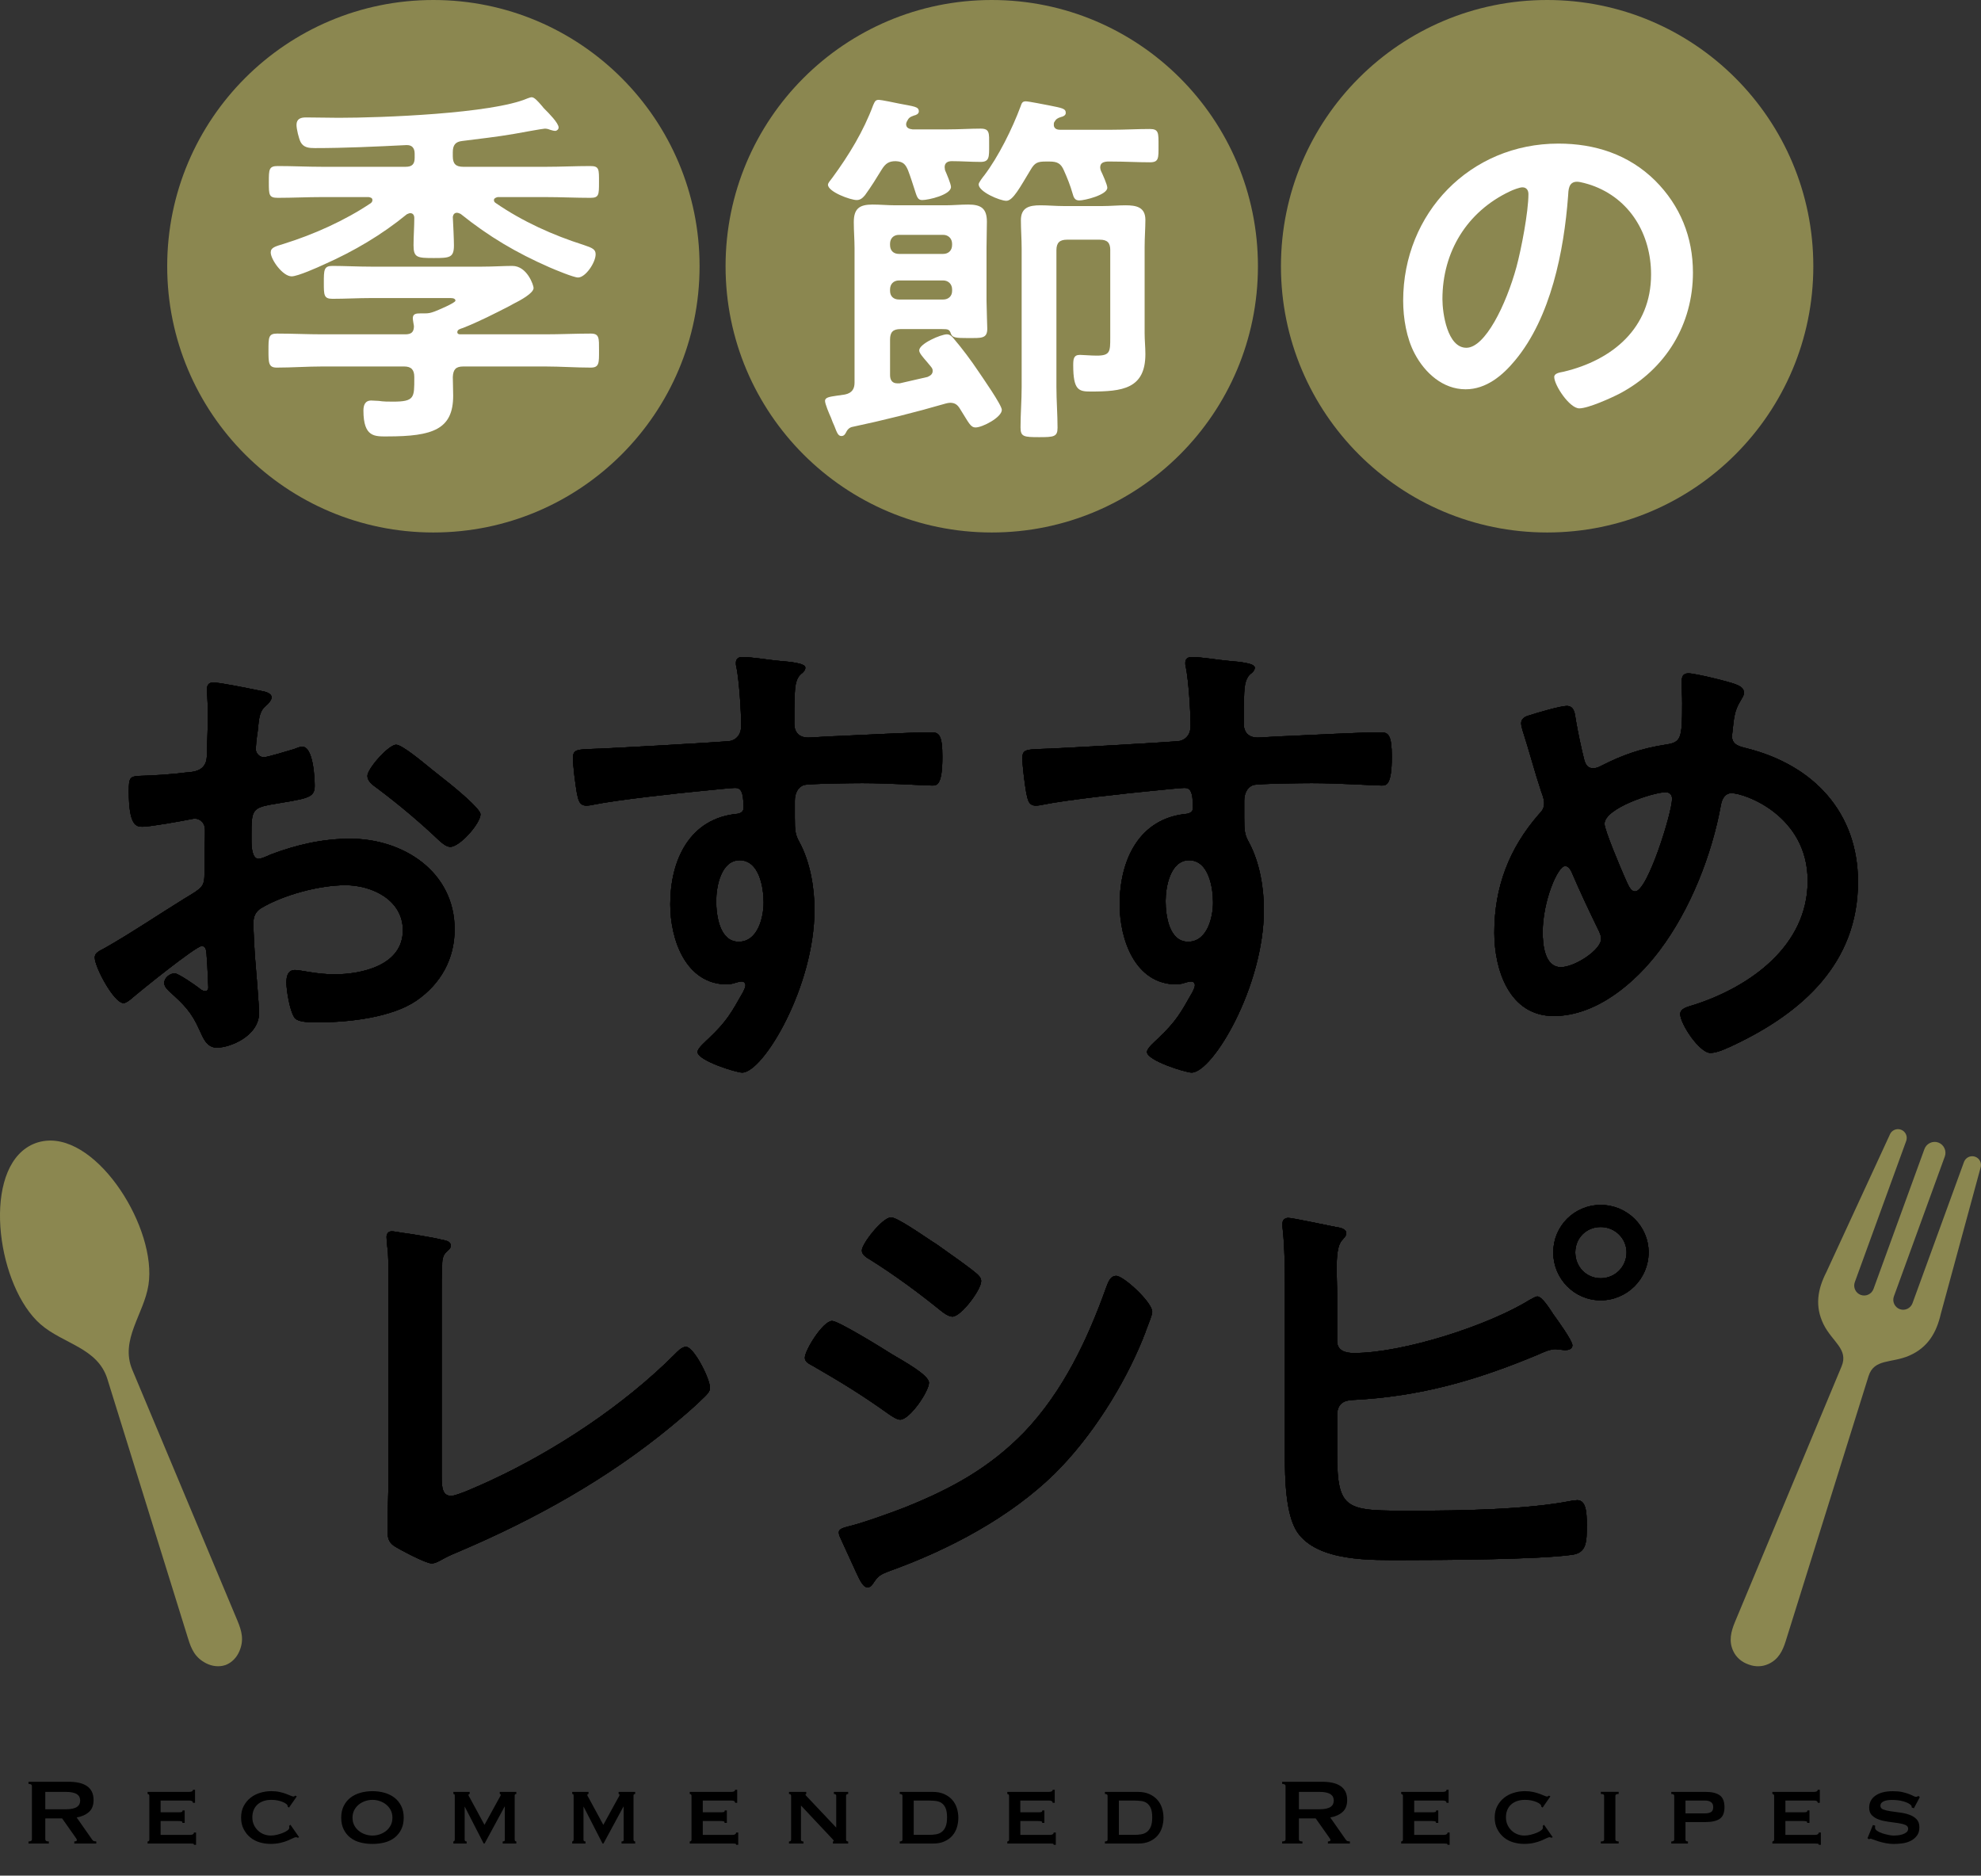 <?xml version="1.0" encoding="utf-8"?>
<!-- Generator: Adobe Illustrator 27.8.1, SVG Export Plug-In . SVG Version: 6.00 Build 0)  -->
<svg version="1.1" id="ol" xmlns="http://www.w3.org/2000/svg" xmlns:xlink="http://www.w3.org/1999/xlink" x="0px" y="0px"
	 viewBox="0 0 144.713 136.986" style="enable-background:new 0 0 144.713 136.986;" xml:space="preserve">
<rect x="0" y="0" width="144.713" height="136.986" fill="#333333" stroke="none"/>
<style type="text/css">
	.st0{fill:#8B8750;}
	.st1{fill:#FFFFFF;}
	.st2{fill-rule:evenodd;clip-rule:evenodd;fill:#8B8750;}
</style>
<g>
	<g>
		<path d="M5.017,130.132c0.274,0,0.522,0.024,0.746,0.073c0.223,0.048,0.414,0.126,0.574,0.232
			c0.16,0.105,0.283,0.243,0.369,0.411c0.086,0.169,0.129,0.377,0.129,0.622c0,0.378-0.111,0.666-0.335,0.867
			c-0.223,0.2-0.523,0.335-0.9,0.403l1.141,1.63c0.04,0.057,0.087,0.091,0.142,0.103
			c0.055,0.011,0.104,0.017,0.15,0.017v0.154H5.428v-0.154c0.052,0,0.096-0.009,0.133-0.026
			s0.056-0.04,0.056-0.068c0-0.029-0.011-0.061-0.034-0.099c-0.022-0.037-0.057-0.087-0.102-0.15l-0.943-1.338
			H3.309v1.527c0,0.052,0.019,0.09,0.057,0.116c0.037,0.025,0.103,0.039,0.201,0.039v0.154H2.082v-0.154
			c0.166,0,0.249-0.051,0.249-0.155v-3.894c0-0.102-0.083-0.154-0.249-0.154v-0.154H5.017z M4.793,132.14
			c0.206,0,0.378-0.016,0.515-0.047c0.138-0.031,0.246-0.076,0.326-0.133s0.138-0.124,0.172-0.202
			s0.051-0.162,0.051-0.253c0-0.091-0.017-0.176-0.051-0.253s-0.092-0.144-0.172-0.201
			c-0.08-0.058-0.189-0.102-0.326-0.133c-0.137-0.032-0.309-0.048-0.515-0.048H3.309v1.27H4.793z"/>
		<path d="M14.092,131.667c0-0.108-0.089-0.163-0.266-0.163h-2.093v0.858h1.32c0.098,0,0.169-0.007,0.215-0.021
			c0.046-0.015,0.068-0.053,0.068-0.116h0.154v0.91h-0.171c0.017-0.063-0.006-0.102-0.069-0.116
			c-0.062-0.015-0.151-0.021-0.266-0.021h-1.252v1.012h2.195c0.069,0,0.126-0.016,0.172-0.047
			c0.046-0.031,0.068-0.073,0.068-0.124h0.155v0.9H14.169c0-0.051-0.022-0.08-0.068-0.086
			c-0.046-0.005-0.102-0.008-0.172-0.008h-3.147v-0.154c0.028,0,0.057-0.01,0.085-0.03
			c0.029-0.021,0.043-0.053,0.043-0.099v-3.208c0-0.045-0.014-0.078-0.043-0.099
			c-0.028-0.019-0.057-0.03-0.085-0.03v-0.155h3.045c0.177,0,0.266-0.051,0.266-0.154h0.155v0.952H14.092z"/>
		<path d="M21.015,131.951c0-0.011-0.001-0.022-0.004-0.034s-0.004-0.025-0.004-0.043
			c0-0.028-0.029-0.067-0.086-0.116c-0.058-0.048-0.139-0.096-0.244-0.142c-0.106-0.045-0.231-0.085-0.374-0.116
			c-0.143-0.031-0.3-0.047-0.472-0.047c-0.206,0-0.393,0.027-0.561,0.081c-0.169,0.055-0.316,0.136-0.442,0.245
			c-0.125,0.109-0.223,0.243-0.291,0.403c-0.068,0.16-0.103,0.344-0.103,0.549c0,0.206,0.039,0.39,0.116,0.553
			s0.179,0.304,0.305,0.42c0.126,0.118,0.269,0.206,0.429,0.266s0.323,0.09,0.489,0.09
			c0.154,0,0.311-0.019,0.472-0.06s0.306-0.087,0.438-0.142c0.132-0.055,0.238-0.113,0.321-0.176
			c0.083-0.064,0.125-0.12,0.125-0.172v-0.068c0-0.035-0.003-0.064-0.009-0.086l0.094-0.086l0.636,0.909
			l-0.086,0.043c-0.069-0.028-0.117-0.043-0.146-0.043c-0.046,0-0.12,0.026-0.223,0.077
			c-0.102,0.052-0.233,0.11-0.391,0.176c-0.157,0.066-0.34,0.122-0.549,0.168
			c-0.209,0.046-0.441,0.069-0.699,0.069c-0.263,0-0.523-0.037-0.78-0.111c-0.258-0.075-0.486-0.193-0.686-0.356
			s-0.363-0.366-0.489-0.609s-0.189-0.525-0.189-0.845s0.062-0.601,0.189-0.841s0.292-0.441,0.498-0.605
			s0.441-0.284,0.707-0.365c0.267-0.08,0.539-0.12,0.819-0.12c0.218,0,0.417,0.02,0.597,0.06
			s0.339,0.086,0.477,0.138c0.137,0.051,0.251,0.097,0.343,0.137c0.091,0.04,0.157,0.06,0.197,0.06
			c0.028,0,0.053-0.009,0.073-0.026c0.019-0.017,0.041-0.031,0.065-0.043l0.102,0.06l-0.566,0.815L21.015,131.951z
			"/>
		<path d="M27.209,130.818c0.315,0,0.61,0.041,0.888,0.12c0.277,0.081,0.519,0.201,0.725,0.36
			c0.206,0.16,0.369,0.362,0.489,0.605s0.181,0.527,0.181,0.854s-0.06,0.61-0.181,0.854
			s-0.283,0.445-0.489,0.605c-0.205,0.16-0.447,0.276-0.725,0.348s-0.573,0.107-0.888,0.107
			s-0.61-0.036-0.888-0.107s-0.519-0.188-0.726-0.348c-0.205-0.16-0.368-0.361-0.488-0.605
			s-0.181-0.527-0.181-0.854s0.06-0.61,0.181-0.854s0.283-0.445,0.488-0.605
			c0.206-0.16,0.448-0.28,0.726-0.36C26.599,130.859,26.895,130.818,27.209,130.818z M27.209,131.453
			c-0.184,0-0.362,0.03-0.536,0.09c-0.175,0.06-0.33,0.145-0.468,0.257c-0.137,0.112-0.247,0.248-0.33,0.408
			s-0.124,0.343-0.124,0.549s0.041,0.389,0.124,0.549s0.193,0.296,0.33,0.408c0.138,0.111,0.293,0.197,0.468,0.257
			c0.174,0.06,0.352,0.09,0.536,0.09c0.183,0,0.361-0.03,0.536-0.09c0.174-0.06,0.33-0.146,0.468-0.257
			c0.137-0.112,0.247-0.248,0.33-0.408s0.124-0.343,0.124-0.549s-0.041-0.389-0.124-0.549s-0.193-0.296-0.33-0.408
			c-0.138-0.112-0.294-0.197-0.468-0.257C27.57,131.483,27.392,131.453,27.209,131.453z"/>
		<path d="M33.119,134.49c0.029-0.006,0.053-0.017,0.073-0.035c0.019-0.017,0.03-0.057,0.03-0.12v-3.14
			c0-0.08-0.008-0.129-0.021-0.145c-0.015-0.018-0.042-0.026-0.082-0.026v-0.155h1.192v0.155
			c-0.057,0-0.085,0.026-0.085,0.077c0,0.023,0.01,0.053,0.029,0.09c0.021,0.037,0.05,0.09,0.091,0.158
			l1.046,1.931l1.056-1.922c0.04-0.068,0.071-0.124,0.094-0.167c0.023-0.043,0.035-0.073,0.035-0.09
			c0-0.051-0.023-0.077-0.069-0.077v-0.155h1.21v0.155c-0.029,0-0.056,0.007-0.082,0.021
			c-0.025,0.014-0.038,0.044-0.038,0.09v3.225c0,0.046,0.013,0.079,0.038,0.099
			c0.026,0.019,0.053,0.03,0.082,0.03v0.154h-0.995v-0.154c0.12,0,0.171-0.043,0.154-0.129v-2.411h-0.018
			l-1.458,2.694H35.333l-1.382-2.694H33.96h-0.017v2.411c0,0.086,0.048,0.129,0.145,0.129v0.154h-0.97V134.49z"/>
		<path d="M41.801,134.49c0.028-0.006,0.053-0.017,0.073-0.035c0.019-0.017,0.029-0.057,0.029-0.12v-3.14
			c0-0.08-0.007-0.129-0.021-0.145c-0.015-0.018-0.042-0.026-0.082-0.026v-0.155h1.192v0.155
			c-0.057,0-0.086,0.026-0.086,0.077c0,0.023,0.01,0.053,0.03,0.09s0.05,0.09,0.09,0.158l1.047,1.931
			l1.055-1.922c0.04-0.068,0.072-0.124,0.095-0.167s0.034-0.073,0.034-0.09c0-0.051-0.022-0.077-0.068-0.077v-0.155
			h1.21v0.155c-0.029,0-0.057,0.007-0.082,0.021s-0.038,0.044-0.038,0.09v3.225c0,0.046,0.013,0.079,0.038,0.099
			c0.025,0.019,0.053,0.03,0.082,0.03v0.154h-0.995v-0.154c0.12,0,0.171-0.043,0.154-0.129v-2.411H45.541
			l-1.458,2.694h-0.068l-1.382-2.694h0.009H42.624v2.411c0,0.086,0.049,0.129,0.146,0.129v0.154h-0.97V134.49z"/>
		<path d="M53.699,131.667c0-0.108-0.089-0.163-0.266-0.163h-2.094v0.858h1.321c0.098,0,0.169-0.007,0.215-0.021
			c0.045-0.015,0.068-0.053,0.068-0.116h0.154v0.91h-0.172c0.018-0.063-0.006-0.102-0.068-0.116
			c-0.062-0.015-0.151-0.021-0.266-0.021h-1.253v1.012h2.196c0.068,0,0.126-0.016,0.172-0.047
			c0.046-0.031,0.068-0.073,0.068-0.124h0.154v0.9h-0.154c0-0.051-0.022-0.08-0.068-0.086
			c-0.046-0.005-0.103-0.008-0.172-0.008h-3.148v-0.154c0.028,0,0.058-0.01,0.086-0.03
			c0.028-0.021,0.043-0.053,0.043-0.099v-3.208c0-0.045-0.015-0.078-0.043-0.099
			c-0.028-0.019-0.058-0.03-0.086-0.03v-0.155h3.046c0.177,0,0.266-0.051,0.266-0.154h0.154v0.952H53.699z"/>
		<path d="M57.637,134.49c0.102,0,0.154-0.043,0.154-0.129v-3.208c0-0.086-0.052-0.128-0.154-0.128v-0.155h1.261
			v0.155c-0.04,0.005-0.06,0.02-0.06,0.043c0,0.029,0.062,0.106,0.189,0.232l2.059,2.179v-2.325
			c0-0.086-0.057-0.128-0.171-0.128v-0.155H61.96v0.155c-0.102,0-0.154,0.043-0.154,0.128v3.208
			c0,0.086,0.052,0.129,0.154,0.129v0.154h-1.115v-0.154c0.04,0,0.06-0.014,0.06-0.043
			c0-0.023-0.027-0.063-0.081-0.12c-0.055-0.057-0.116-0.123-0.185-0.197l-2.128-2.265v2.497
			c0,0.086,0.06,0.129,0.181,0.129v0.154h-1.056V134.49z"/>
		<path d="M65.727,134.49c0.131,0,0.197-0.043,0.197-0.129v-3.208c0-0.086-0.066-0.128-0.197-0.128v-0.155h2.385
			c0.337,0,0.626,0.055,0.866,0.163c0.24,0.109,0.436,0.251,0.588,0.425c0.151,0.175,0.263,0.375,0.334,0.601
			c0.072,0.226,0.107,0.459,0.107,0.699s-0.034,0.473-0.102,0.699c-0.068,0.226-0.178,0.426-0.326,0.601
			c-0.148,0.174-0.34,0.316-0.575,0.424c-0.234,0.109-0.519,0.163-0.857,0.163h-2.419V134.49z M67.862,134.01
			c0.178,0,0.346-0.013,0.506-0.039c0.16-0.026,0.301-0.083,0.421-0.172c0.12-0.088,0.216-0.217,0.287-0.386
			s0.107-0.396,0.107-0.682c0-0.286-0.036-0.51-0.107-0.673s-0.167-0.286-0.287-0.369
			c-0.12-0.083-0.261-0.134-0.421-0.154c-0.16-0.019-0.328-0.03-0.506-0.03h-1.115v2.505H67.862z"/>
		<path d="M76.895,131.667c0-0.108-0.089-0.163-0.266-0.163h-2.094v0.858h1.321c0.098,0,0.169-0.007,0.215-0.021
			c0.046-0.015,0.068-0.053,0.068-0.116h0.154v0.91H76.124c0.017-0.063-0.006-0.102-0.069-0.116
			c-0.062-0.015-0.151-0.021-0.266-0.021h-1.253v1.012h2.196c0.069,0,0.126-0.016,0.172-0.047
			c0.046-0.031,0.068-0.073,0.068-0.124h0.154v0.9h-0.154c0-0.051-0.022-0.08-0.068-0.086
			c-0.046-0.005-0.102-0.008-0.172-0.008H73.584v-0.154c0.029,0,0.058-0.01,0.086-0.03
			c0.028-0.021,0.043-0.053,0.043-0.099v-3.208c0-0.045-0.015-0.078-0.043-0.099
			c-0.028-0.019-0.057-0.03-0.086-0.03v-0.155h3.046c0.177,0,0.266-0.051,0.266-0.154h0.154v0.952H76.895z"/>
		<path d="M80.713,134.49c0.132,0,0.197-0.043,0.197-0.129v-3.208c0-0.086-0.065-0.128-0.197-0.128v-0.155h2.385
			c0.338,0,0.627,0.055,0.867,0.163c0.24,0.109,0.435,0.251,0.587,0.425c0.152,0.175,0.264,0.375,0.335,0.601
			c0.071,0.226,0.107,0.459,0.107,0.699s-0.034,0.473-0.103,0.699c-0.068,0.226-0.177,0.426-0.325,0.601
			c-0.149,0.174-0.341,0.316-0.575,0.424c-0.234,0.109-0.52,0.163-0.857,0.163h-2.42V134.49z M82.85,134.01
			c0.177,0,0.346-0.013,0.506-0.039c0.16-0.026,0.3-0.083,0.42-0.172c0.12-0.088,0.216-0.217,0.288-0.386
			c0.071-0.169,0.106-0.396,0.106-0.682c0-0.286-0.035-0.51-0.106-0.673c-0.072-0.163-0.168-0.286-0.288-0.369
			c-0.12-0.083-0.26-0.134-0.42-0.154c-0.16-0.019-0.329-0.03-0.506-0.03h-1.115v2.505H82.85z"/>
		<path d="M96.592,130.132c0.274,0,0.523,0.024,0.747,0.073c0.223,0.048,0.414,0.126,0.574,0.232
			c0.16,0.105,0.283,0.243,0.369,0.411c0.086,0.169,0.129,0.377,0.129,0.622c0,0.378-0.112,0.666-0.335,0.867
			s-0.523,0.335-0.9,0.403l1.141,1.63c0.04,0.057,0.087,0.091,0.142,0.103c0.054,0.011,0.104,0.017,0.15,0.017
			v0.154h-1.605v-0.154c0.052,0,0.096-0.009,0.133-0.026s0.056-0.04,0.056-0.068c0-0.029-0.012-0.061-0.034-0.099
			s-0.058-0.087-0.102-0.15l-0.944-1.338h-1.227v1.527c0,0.052,0.019,0.09,0.056,0.116
			c0.037,0.025,0.104,0.039,0.202,0.039v0.154h-1.484v-0.154c0.166,0,0.249-0.051,0.249-0.155v-3.894
			c0-0.102-0.083-0.154-0.249-0.154v-0.154H96.592z M96.369,132.14c0.206,0,0.377-0.016,0.515-0.047
			c0.137-0.031,0.246-0.076,0.326-0.133s0.137-0.124,0.171-0.202c0.035-0.077,0.052-0.162,0.052-0.253
			c0-0.091-0.017-0.176-0.052-0.253c-0.034-0.077-0.091-0.144-0.171-0.201c-0.08-0.058-0.19-0.102-0.326-0.133
			c-0.138-0.032-0.309-0.048-0.515-0.048h-1.484v1.27H96.369z"/>
		<path d="M105.668,131.667c0-0.108-0.089-0.163-0.266-0.163h-2.094v0.858h1.321c0.098,0,0.169-0.007,0.215-0.021
			c0.046-0.015,0.068-0.053,0.068-0.116h0.154v0.91h-0.172c0.018-0.063-0.005-0.102-0.068-0.116
			c-0.062-0.015-0.151-0.021-0.266-0.021h-1.253v1.012h2.196c0.068,0,0.126-0.016,0.172-0.047
			c0.046-0.031,0.068-0.073,0.068-0.124h0.154v0.9h-0.154c0-0.051-0.022-0.08-0.068-0.086
			c-0.046-0.005-0.103-0.008-0.172-0.008h-3.148v-0.154c0.029,0,0.058-0.01,0.086-0.03
			c0.028-0.021,0.043-0.053,0.043-0.099v-3.208c0-0.045-0.015-0.078-0.043-0.099
			c-0.028-0.019-0.057-0.03-0.086-0.03v-0.155h3.046c0.177,0,0.266-0.051,0.266-0.154h0.154v0.952H105.668z"/>
		<path d="M112.591,131.951c0-0.011-0.001-0.022-0.004-0.034s-0.005-0.025-0.005-0.043
			c0-0.028-0.028-0.067-0.085-0.116c-0.058-0.048-0.139-0.096-0.245-0.142c-0.105-0.045-0.231-0.085-0.373-0.116
			s-0.3-0.047-0.472-0.047c-0.206,0-0.394,0.027-0.562,0.081c-0.168,0.055-0.315,0.136-0.441,0.245
			s-0.223,0.243-0.292,0.403c-0.068,0.16-0.102,0.344-0.102,0.549c0,0.206,0.039,0.39,0.116,0.553
			s0.179,0.304,0.304,0.42c0.126,0.118,0.27,0.206,0.43,0.266s0.322,0.09,0.488,0.09
			c0.155,0,0.312-0.019,0.473-0.06c0.159-0.04,0.306-0.087,0.438-0.142c0.131-0.055,0.238-0.113,0.321-0.176
			c0.083-0.064,0.124-0.12,0.124-0.172v-0.068c0-0.035-0.003-0.064-0.008-0.086l0.094-0.086l0.635,0.909
			l-0.086,0.043c-0.068-0.028-0.117-0.043-0.145-0.043c-0.046,0-0.12,0.026-0.223,0.077
			c-0.103,0.052-0.233,0.11-0.391,0.176c-0.157,0.066-0.341,0.122-0.549,0.168
			c-0.209,0.046-0.442,0.069-0.699,0.069c-0.264,0-0.523-0.037-0.781-0.111c-0.257-0.075-0.485-0.193-0.685-0.356
			s-0.363-0.366-0.489-0.609s-0.189-0.525-0.189-0.845s0.062-0.601,0.189-0.841s0.292-0.441,0.498-0.605
			c0.205-0.163,0.441-0.284,0.707-0.365c0.266-0.08,0.539-0.12,0.819-0.12c0.218,0,0.416,0.02,0.597,0.06
			c0.18,0.04,0.339,0.086,0.476,0.138c0.138,0.051,0.252,0.097,0.344,0.137c0.091,0.04,0.157,0.06,0.197,0.06
			c0.028,0,0.053-0.009,0.072-0.026c0.021-0.017,0.042-0.031,0.065-0.043l0.103,0.06l-0.566,0.815L112.591,131.951
			z"/>
		<path d="M116.941,134.49c0.092,0,0.154-0.01,0.189-0.03c0.034-0.021,0.052-0.053,0.052-0.099v-3.208
			c0-0.045-0.018-0.078-0.052-0.099c-0.034-0.019-0.097-0.03-0.189-0.03v-0.155h1.304v0.155
			c-0.16,0-0.24,0.043-0.24,0.128v3.208c0,0.086,0.08,0.129,0.24,0.129v0.154h-1.304V134.49z"/>
		<path d="M122.302,131.153c0-0.086-0.071-0.128-0.214-0.128v-0.155h2.496c0.463,0,0.81,0.083,1.042,0.249
			s0.348,0.455,0.348,0.866c0,0.412-0.116,0.696-0.348,0.854c-0.231,0.158-0.579,0.236-1.042,0.236h-1.458v1.287
			c0,0.086,0.06,0.129,0.18,0.129v0.154h-1.218v-0.154c0.143,0,0.214-0.043,0.214-0.129V131.153z M124.566,132.44
			c0.166,0,0.305-0.03,0.416-0.09c0.112-0.06,0.168-0.182,0.168-0.365c0-0.177-0.056-0.301-0.168-0.373
			c-0.111-0.071-0.25-0.107-0.416-0.107h-1.44v0.935H124.566z"/>
		<path d="M132.785,131.667c0-0.108-0.089-0.163-0.267-0.163h-2.093v0.858h1.321c0.097,0,0.169-0.007,0.215-0.021
			c0.045-0.015,0.068-0.053,0.068-0.116h0.154v0.91h-0.172c0.018-0.063-0.006-0.102-0.068-0.116
			c-0.064-0.015-0.151-0.021-0.266-0.021h-1.253v1.012h2.196c0.068,0,0.126-0.016,0.172-0.047
			c0.045-0.031,0.068-0.073,0.068-0.124h0.154v0.9h-0.154c0-0.051-0.023-0.08-0.068-0.086
			c-0.046-0.005-0.103-0.008-0.172-0.008h-3.148v-0.154c0.028,0,0.057-0.01,0.086-0.03
			c0.028-0.021,0.043-0.053,0.043-0.099v-3.208c0-0.045-0.015-0.078-0.043-0.099
			c-0.029-0.019-0.058-0.03-0.086-0.03v-0.155h3.045c0.178,0,0.267-0.051,0.267-0.154h0.154v0.952H132.785z"/>
		<path d="M136.98,133.332c0,0.023-0.001,0.047-0.004,0.073c-0.003,0.026-0.004,0.053-0.004,0.082
			c0,0.086,0.054,0.165,0.163,0.236c0.108,0.072,0.238,0.132,0.39,0.181c0.151,0.048,0.304,0.087,0.455,0.115
			c0.151,0.029,0.271,0.043,0.355,0.043c0.08,0,0.179-0.005,0.297-0.017c0.116-0.011,0.232-0.036,0.347-0.073
			s0.212-0.089,0.292-0.154c0.08-0.066,0.12-0.153,0.12-0.262c0-0.126-0.07-0.218-0.21-0.274
			c-0.141-0.058-0.316-0.102-0.528-0.133c-0.211-0.031-0.44-0.063-0.685-0.094
			c-0.246-0.031-0.476-0.083-0.686-0.154c-0.212-0.071-0.388-0.175-0.527-0.309
			c-0.141-0.134-0.211-0.325-0.211-0.57c0-0.366,0.152-0.658,0.455-0.875s0.73-0.326,1.278-0.326
			c0.269,0,0.499,0.021,0.69,0.065s0.353,0.09,0.484,0.142c0.132,0.051,0.239,0.099,0.322,0.142
			c0.083,0.043,0.144,0.064,0.185,0.064c0.046,0,0.08-0.007,0.102-0.021c0.022-0.014,0.052-0.03,0.086-0.047
			l0.095,0.094l-0.43,0.806l-0.154-0.051c-0.006-0.035-0.012-0.069-0.017-0.103
			c-0.006-0.034-0.032-0.068-0.077-0.102c-0.115-0.098-0.292-0.181-0.532-0.249s-0.509-0.102-0.807-0.102
			c-0.114,0-0.223,0.007-0.326,0.021c-0.102,0.014-0.194,0.038-0.274,0.072c-0.08,0.035-0.143,0.079-0.189,0.133
			s-0.068,0.122-0.068,0.202c0,0.126,0.069,0.216,0.21,0.27c0.14,0.054,0.315,0.097,0.527,0.128
			c0.212,0.032,0.44,0.064,0.686,0.095s0.475,0.085,0.686,0.159c0.211,0.075,0.387,0.183,0.527,0.326
			c0.14,0.144,0.21,0.341,0.21,0.592s-0.061,0.458-0.185,0.618s-0.275,0.286-0.459,0.377
			c-0.183,0.091-0.385,0.152-0.605,0.18s-0.428,0.043-0.622,0.043s-0.388-0.019-0.579-0.056
			s-0.366-0.08-0.523-0.129s-0.29-0.095-0.398-0.137c-0.108-0.043-0.175-0.065-0.197-0.065
			c-0.04,0-0.074,0.017-0.103,0.051l-0.12-0.085l0.396-0.961L136.98,133.332z"/>
	</g>
	<g>
		<circle class="st0" cx="31.659" cy="19.445" r="19.445"/>
		<g>
			<path class="st1" d="M33.843,26.766c-0.546,0-0.737,0.218-0.765,0.765c0,0.355,0.027,0.929,0.027,1.366
				c0,2.458-1.475,2.977-4.808,2.977c-0.901,0-1.748,0.082-1.748-1.885c0-0.382,0.109-0.737,0.574-0.737
				c0.137,0,0.409,0.027,0.546,0.027c0.328,0.055,0.71,0.055,1.038,0.055c1.584,0,1.557-0.3,1.557-1.721v-0.082
				c0-0.519-0.219-0.765-0.737-0.765h-5.981c-1.12,0-2.213,0.082-3.332,0.082c-0.602,0-0.602-0.355-0.602-1.256
				c0-0.956,0-1.229,0.629-1.229c1.119,0,2.212,0.055,3.305,0.055h6.064c0.436,0,0.628-0.164,0.628-0.601
				c-0.027-0.164-0.082-0.464-0.082-0.573c0-0.328,0.246-0.355,0.547-0.355h0.3c0.301,0,0.438-0.027,0.738-0.137
				c0.218-0.082,1.529-0.628,1.529-0.792c0-0.219-0.355-0.191-0.492-0.191h-5.681c-0.929,0-1.885,0.055-2.813,0.055
				c-0.628,0-0.628-0.273-0.628-1.174c0-0.929,0-1.229,0.628-1.229c0.874,0,1.83,0.054,2.813,0.054h8.112
				c0.792,0,1.639-0.054,2.212-0.054c1.093,0,1.557,1.42,1.557,1.611c0,0.382-0.956,0.901-1.502,1.174
				c-0.109,0.055-0.191,0.109-0.246,0.137c-1.119,0.574-2.239,1.147-3.414,1.611
				c-0.164,0.055-0.409,0.109-0.409,0.3c0,0.137,0.108,0.164,0.218,0.164h6.2c1.12,0,2.213-0.055,3.332-0.055
				c0.629,0,0.602,0.328,0.602,1.229s0.027,1.256-0.602,1.256c-1.119,0-2.212-0.082-3.332-0.082H33.843z
				 M33.379,15.54c-0.191,0-0.273,0.137-0.301,0.301c0.027,0.464,0.082,1.666,0.082,2.076
				c0,0.901-0.301,0.929-1.475,0.929c-1.202,0-1.476-0.027-1.476-0.929c0-0.656,0.055-1.338,0.055-1.994
				c0-0.191-0.082-0.355-0.3-0.355c-0.082,0-0.164,0.055-0.246,0.082c-1.83,1.502-3.879,2.704-6.036,3.66
				c-0.465,0.218-1.94,0.874-2.377,0.874c-0.655,0-1.529-1.229-1.529-1.748c0-0.355,0.328-0.437,0.956-0.628
				c2.186-0.683,4.452-1.693,6.364-2.977c0.055-0.055,0.109-0.109,0.109-0.219c0-0.164-0.137-0.191-0.273-0.218
				h-3.414c-1.065,0-2.158,0.055-3.223,0.055c-0.656,0-0.656-0.219-0.656-1.147c0-0.929,0-1.175,0.656-1.175
				c1.092,0,2.157,0.055,3.223,0.055h6.118c0.464,0,0.655-0.191,0.655-0.655v-0.301
				c0-0.41-0.191-0.655-0.628-0.628c-2.213,0.109-4.452,0.218-6.664,0.218c-0.41,0-0.82-0.027-1.038-0.437
				c-0.137-0.273-0.301-0.956-0.301-1.256c0-0.437,0.301-0.546,0.683-0.546c0.819,0,1.611,0.027,2.404,0.027
				c3.086,0,11.198-0.3,13.793-1.42c0.082-0.027,0.218-0.082,0.3-0.082c0.191,0,0.438,0.273,0.766,0.655
				c0.054,0.082,0.136,0.164,0.218,0.246c0.246,0.246,0.983,0.983,0.983,1.311c0,0.136-0.137,0.246-0.246,0.246
				c-0.136,0-0.273-0.055-0.382-0.082c-0.137-0.055-0.246-0.082-0.383-0.082s-1.938,0.328-2.239,0.383
				c-1.257,0.218-2.513,0.355-3.797,0.519c-0.491,0.055-0.683,0.301-0.683,0.819v0.301
				c0,0.546,0.219,0.765,0.765,0.765h6.036c1.093,0,2.158-0.055,3.25-0.055c0.656,0,0.629,0.246,0.629,1.175
				c0,0.928,0,1.147-0.629,1.147c-1.092,0-2.157-0.055-3.25-0.055h-3.523c-0.109,0.027-0.273,0.082-0.273,0.218
				c0,0.109,0.054,0.164,0.136,0.219c1.94,1.338,4.18,2.349,6.419,3.059c0.655,0.218,0.874,0.328,0.874,0.683
				c0,0.601-0.737,1.694-1.283,1.694c-0.328,0-1.694-0.574-2.076-0.738c-2.431-1.065-4.425-2.24-6.501-3.906
				C33.569,15.595,33.488,15.54,33.379,15.54z"/>
		</g>
		<circle class="st0" cx="72.448" cy="19.445" r="19.445"/>
		<g>
			<path class="st1" d="M61.851,31.491c-0.082,0.164-0.164,0.355-0.383,0.355c-0.246,0-0.328-0.246-0.519-0.737
				c-0.082-0.164-0.164-0.382-0.245-0.601c-0.137-0.3-0.436-1.011-0.436-1.229c0-0.246,0.3-0.3,0.873-0.382
				c0.191-0.027,0.383-0.055,0.574-0.082c0.546-0.109,0.71-0.437,0.71-0.874v-9.806c0-0.628-0.055-1.256-0.055-1.912
				c0-0.983,0.409-1.284,1.366-1.284c0.545,0,1.119,0.055,1.693,0.055h3.632c0.546,0,1.12-0.055,1.667-0.055
				c0.928,0,1.365,0.273,1.365,1.256c0,0.628-0.027,1.256-0.027,1.912v3.852c0,0.437,0.055,1.857,0.055,2.048
				c0,0.737-0.438,0.683-1.42,0.683c-0.875,0-1.121-0.027-1.23-0.3c-0.109-0.328-0.191-0.355-0.655-0.355h-3.032
				c-0.546,0-0.765,0.218-0.765,0.765v2.595c0,0.328,0.137,0.601,0.519,0.601h0.19
				c0.683-0.164,1.339-0.3,2.022-0.464c0.19-0.082,0.382-0.191,0.382-0.437c0-0.137-0.027-0.191-0.137-0.328
				c-0.082-0.109-0.191-0.219-0.273-0.328c-0.328-0.382-0.573-0.655-0.573-0.847c0-0.492,1.584-1.174,2.021-1.174
				c0.219,0,0.354,0.137,0.491,0.3c0.629,0.738,1.284,1.612,1.83,2.431c0.273,0.41,1.693,2.431,1.693,2.786
				c0,0.546-1.42,1.284-1.912,1.284c-0.382,0-0.49-0.328-1.147-1.365c-0.164-0.273-0.355-0.437-0.71-0.437
				c-0.109,0-0.219,0.027-0.328,0.054c-2.267,0.656-4.561,1.23-6.883,1.721
				C62.042,31.245,61.933,31.354,61.851,31.491z M66.192,9.067c0,0.273,0.219,0.355,0.465,0.382h2.622
				c0.792,0,1.611-0.055,2.349-0.055c0.684,0,0.629,0.328,0.629,1.202s0.027,1.229-0.629,1.229
				c-0.71,0-1.393-0.055-2.103-0.055c-0.273,0-0.518,0.109-0.518,0.437c0,0.082,0.027,0.137,0.027,0.219
				c0.108,0.246,0.436,1.01,0.436,1.229c0,0.573-1.64,0.956-2.103,0.956c-0.327,0-0.382-0.218-0.573-0.819
				c-0.109-0.328-0.246-0.792-0.465-1.365c-0.191-0.438-0.354-0.628-0.9-0.656c-0.492,0-0.738,0.164-1.012,0.601
				c-0.382,0.628-0.791,1.284-1.228,1.884c-0.164,0.191-0.328,0.355-0.602,0.355c-0.464,0-2.103-0.601-2.103-1.12
				c0-0.137,0.191-0.328,0.327-0.519c1.203-1.639,2.268-3.387,2.978-5.299c0.108-0.218,0.136-0.382,0.409-0.382
				c0.163,0,1.23,0.219,1.475,0.273c1.12,0.218,1.448,0.218,1.448,0.573c0,0.191-0.219,0.273-0.355,0.301
				c-0.301,0.109-0.383,0.164-0.519,0.437C66.22,8.931,66.192,9.012,66.192,9.067z M68.897,18.545
				c0.382,0,0.654-0.246,0.654-0.656v-0.082c0-0.382-0.273-0.655-0.654-0.655h-3.224
				c-0.409,0-0.655,0.273-0.655,0.655v0.082c0,0.41,0.246,0.656,0.655,0.656H68.897z M65.019,21.248
				c0,0.382,0.246,0.628,0.655,0.628h3.224c0.382,0,0.654-0.246,0.654-0.628v-0.109
				c0-0.383-0.273-0.656-0.654-0.656h-3.224c-0.409,0-0.655,0.273-0.655,0.656V21.248z M76.381,11.798
				c-0.573,0-0.792,0.082-1.093,0.601c-0.765,1.256-1.283,2.267-1.775,2.267c-0.465,0-2.022-0.655-2.022-1.202
				c0-0.137,0.301-0.519,0.41-0.655c1.038-1.366,2.049-3.415,2.649-5.026c0.082-0.218,0.109-0.382,0.382-0.382
				c0.219,0,1.421,0.246,1.721,0.3c0.93,0.191,1.202,0.219,1.202,0.546c0,0.191-0.218,0.273-0.354,0.3
				c-0.246,0.082-0.355,0.137-0.492,0.383c-0.027,0.054-0.027,0.109-0.027,0.191c0,0.355,0.383,0.355,0.438,0.355
				h3.824c0.928,0,1.829-0.055,2.758-0.055c0.656,0,0.629,0.301,0.629,1.23c0,0.901,0.027,1.202-0.629,1.202
				c-0.901,0-1.83-0.055-2.758-0.055h-0.355c-0.301,0.027-0.519,0.109-0.519,0.437c0,0.082,0.027,0.164,0.055,0.246
				c0.109,0.219,0.465,1.011,0.465,1.23c0,0.519-1.639,0.928-2.049,0.928c-0.328,0-0.41-0.218-0.492-0.519
				c-0.163-0.574-0.382-1.12-0.627-1.667c-0.219-0.519-0.492-0.655-1.039-0.655H76.381z M81.106,18.271
				c0-0.546-0.219-0.765-0.766-0.765h-2.403c-0.519,0-0.765,0.218-0.765,0.765v9.997
				c0,0.983,0.082,1.994,0.082,2.977c0,0.656-0.273,0.683-1.338,0.683c-1.121,0-1.366-0.027-1.366-0.71
				c0-0.983,0.082-1.966,0.082-2.95V18.162c0-0.71-0.055-1.393-0.055-2.076c0-0.929,0.601-1.092,1.421-1.092
				c0.545,0,1.119,0.055,1.693,0.055h2.867c0.547,0,1.12-0.055,1.666-0.055c0.793,0,1.447,0.136,1.447,1.065
				c0,0.601-0.055,1.284-0.055,1.994v6.282c0,0.519,0.055,1.011,0.055,1.53c0,2.54-1.693,2.731-3.987,2.731
				c-0.874,0-1.284-0.082-1.284-1.912c0-0.464,0.027-0.765,0.492-0.765c0.219,0,0.792,0.054,1.228,0.054
				c0.984,0,0.984-0.3,0.984-1.31V18.271z"/>
		</g>
		<circle class="st0" cx="113.019" cy="19.445" r="19.445"/>
		<g>
			<path class="st1" d="M120.911,13.191c1.83,1.83,2.759,4.124,2.759,6.719c0,3.797-1.994,7.047-5.326,8.822
				c-0.628,0.328-2.321,1.093-2.978,1.093c-0.71,0-1.829-1.693-1.829-2.294c0-0.273,0.409-0.328,0.683-0.382
				c3.578-0.847,6.391-3.196,6.391-7.102c0-2.922-1.529-5.544-4.37-6.528c-0.245-0.082-0.792-0.246-1.037-0.246
				c-0.629,0-0.629,0.601-0.656,1.065c-0.3,3.988-1.256,8.85-3.878,11.991c-0.901,1.092-2.103,2.103-3.606,2.103
				c-1.666,0-2.978-1.202-3.715-2.595c-0.601-1.12-0.847-2.595-0.847-3.878c0-6.392,4.89-11.472,11.335-11.472
				C116.514,10.487,118.972,11.279,120.911,13.191z M110.286,13.983c-3.113,1.475-4.916,4.397-4.916,7.866
				c0,1.011,0.355,3.551,1.748,3.551c1.365,0,2.896-3.114,3.66-5.9c0.354-1.311,0.874-4.015,0.874-5.326
				c0-0.273-0.137-0.492-0.438-0.492C110.996,13.683,110.505,13.874,110.286,13.983z"/>
		</g>
	</g>
	<g>
		<g>
			<g>
				<g>
					<path d="M14.729,69.096c-0.42,0-4.585,3.36-5.181,3.885c-0.14,0.105-0.35,0.28-0.524,0.28
						c-0.7,0-2.101-2.626-2.101-3.325c0-0.385,0.385-0.49,0.805-0.735c1.961-1.12,3.816-2.38,5.741-3.57
						c1.33-0.805,1.47-0.84,1.47-1.925V62.515c0-0.525,0.035-1.05,0.035-1.575v-0.35
						c0-0.455-0.315-0.805-0.769-0.805c-0.07,0-0.141,0.035-0.211,0.035c-0.664,0.14-3.045,0.56-3.57,0.56
						c-0.455,0-1.015-0.035-1.015-2.59c0-0.945,0.069-1.085,0.735-1.12c1.085-0.035,2.31-0.105,3.394-0.245
						c0.455-0.035,0.981-0.07,1.296-0.42c0.28-0.315,0.28-0.665,0.28-1.05c0.034-0.98,0.069-1.96,0.069-2.94
						c0-0.7-0.069-1.505-0.069-1.645c0-0.28,0.104-0.525,0.455-0.525c0.524,0,2.869,0.49,3.57,0.63
						c0.209,0.035,0.699,0.14,0.699,0.455c0,0.21-0.21,0.42-0.35,0.56c-0.525,0.42-0.56,0.84-0.665,1.925
						c-0.035,0.21-0.07,0.49-0.104,0.805c0,0.14-0.035,0.35-0.035,0.49c0,0.315,0.279,0.595,0.595,0.595
						c0.245,0,1.855-0.49,2.205-0.595c0.175-0.07,0.42-0.175,0.595-0.175c0.806,0,0.91,2.275,0.91,2.87
						c0,0.91-0.595,0.91-3.255,1.365c-1.296,0.245-1.365,0.49-1.365,2.1v0.49
						c0,0.595,0.069,1.365,0.524,1.365c0.176,0,0.666-0.21,0.876-0.315c1.855-0.7,3.78-1.155,5.811-1.155
						c3.886,0,7.631,2.416,7.631,6.616c0,2.17-1.016,3.99-2.801,5.215s-4.936,1.575-7.036,1.575h-0.42
						c-0.56,0-1.295-0.035-1.47-0.385c-0.315-0.49-0.56-1.925-0.56-2.521c0-0.455,0.104-0.91,0.63-0.91
						c0.42,0,1.575,0.315,2.87,0.315c2.03,0,5.006-0.665,5.006-3.221c0-2.205-2.24-3.29-4.201-3.29
						c-1.89,0-4.516,0.7-6.16,1.68c-0.385,0.245-0.56,0.595-0.56,1.085c0,0.42,0.07,1.82,0.105,2.31
						c0.07,0.735,0.315,3.886,0.315,4.236c0,1.715-2.135,2.555-3.08,2.555c-0.769,0-1.015-0.735-1.295-1.33
						c-0.56-1.26-1.12-1.82-2.135-2.731c-0.176-0.175-0.42-0.385-0.42-0.665c0-0.385,0.42-0.7,0.769-0.7
						c0.245,0,1.471,0.84,1.785,1.085c0.105,0.105,0.28,0.21,0.42,0.21c0.21,0,0.245-0.14,0.245-0.28
						c0-0.035-0.07-1.47-0.07-1.54c0-0.175-0.034-0.35-0.034-0.49C15.079,69.446,15.079,69.096,14.729,69.096z
						 M32.405,56.879c0.945,0.735,2.695,2.205,2.695,2.59c0,0.665-1.505,2.38-2.205,2.38
						c-0.28,0-0.56-0.245-0.769-0.42c-1.471-1.4-3.011-2.695-4.656-3.921
						c-0.244-0.175-0.63-0.455-0.63-0.84c0-0.525,1.54-2.275,2.101-2.275c0.42,0,1.855,1.19,2.625,1.82
						C31.846,56.424,32.126,56.669,32.405,56.879z"/>
					<path d="M56.94,48.269c0.84,0.07,1.89,0.175,1.89,0.49c0,0.175-0.104,0.28-0.21,0.385
						c-0.245,0.175-0.525,0.455-0.56,1.47c-0.035,0.735-0.035,1.505-0.035,2.24c0,0.665,0.386,1.015,1.016,1.015
						c0.28,0,1.645-0.105,2.03-0.105c1.716-0.07,5.461-0.28,6.966-0.28c0.56,0,0.805,0.21,0.805,1.785
						c0,2.135-0.42,2.101-0.769,2.101c-0.49,0-3.115-0.175-5.076-0.175c-0.63,0-3.885,0.035-4.269,0.14
						c-0.49,0.175-0.666,0.665-0.666,1.155v1.225c0,0.98,0.035,1.26,0.351,1.82c0.77,1.435,1.085,3.29,1.085,4.9
						c0,5.635-3.745,11.901-5.285,11.901c-0.42,0-3.256-0.875-3.256-1.505c0-0.28,0.596-0.77,0.805-0.98
						c1.331-1.26,1.645-1.855,2.521-3.396c0.07-0.175,0.175-0.315,0.175-0.525c0-0.105-0.104-0.245-0.244-0.245
						c-0.105,0-0.176,0-0.28,0.035c-0.245,0.07-0.56,0.175-0.806,0.175c-3.045,0-4.165-3.291-4.165-5.846
						c0-3.22,1.4-6.301,4.936-6.616c0.175-0.035,0.42-0.14,0.42-0.42c0-1.295-0.245-1.47-0.63-1.47
						c-0.28,0-1.891,0.175-2.311,0.21c-1.82,0.175-6.336,0.665-8.016,1.015c-0.175,0.035-0.35,0.07-0.525,0.07
						c-0.56,0-0.595-0.49-0.699-0.945c-0.105-0.595-0.28-1.925-0.28-2.52c0-0.7,0.315-0.63,2.03-0.7
						c0.945-0.035,9.171-0.49,9.486-0.56c0.524-0.14,0.769-0.56,0.769-1.085c0-1.085-0.141-3.29-0.35-4.34
						c-0.035-0.105-0.035-0.175-0.035-0.28c0-0.28,0.175-0.42,0.455-0.42
						C55.015,47.989,56.1,48.199,56.94,48.269z M52.319,65.805c0,1.05,0.245,2.976,1.645,2.976
						c1.399,0,1.819-1.785,1.819-2.87c0-1.085-0.315-3.081-1.75-3.081C52.669,62.83,52.319,64.755,52.319,65.805z"/>
					<path d="M89.77,48.269c0.84,0.07,1.89,0.175,1.89,0.49c0,0.175-0.104,0.28-0.21,0.385
						c-0.245,0.175-0.525,0.455-0.56,1.47c-0.035,0.735-0.035,1.505-0.035,2.24c0,0.665,0.386,1.015,1.016,1.015
						c0.28,0,1.645-0.105,2.03-0.105c1.716-0.07,5.461-0.28,6.966-0.28c0.56,0,0.805,0.21,0.805,1.785
						c0,2.135-0.42,2.101-0.769,2.101c-0.49,0-3.115-0.175-5.076-0.175c-0.63,0-3.885,0.035-4.269,0.14
						c-0.49,0.175-0.666,0.665-0.666,1.155v1.225c0,0.98,0.035,1.26,0.351,1.82c0.77,1.435,1.085,3.29,1.085,4.9
						c0,5.635-3.745,11.901-5.285,11.901c-0.42,0-3.256-0.875-3.256-1.505c0-0.28,0.596-0.77,0.805-0.98
						c1.331-1.26,1.645-1.855,2.521-3.396c0.07-0.175,0.175-0.315,0.175-0.525c0-0.105-0.104-0.245-0.244-0.245
						c-0.105,0-0.176,0-0.28,0.035c-0.245,0.07-0.56,0.175-0.806,0.175c-3.045,0-4.165-3.291-4.165-5.846
						c0-3.22,1.4-6.301,4.936-6.616c0.175-0.035,0.42-0.14,0.42-0.42c0-1.295-0.245-1.47-0.63-1.47
						c-0.28,0-1.891,0.175-2.311,0.21c-1.82,0.175-6.336,0.665-8.016,1.015c-0.175,0.035-0.35,0.07-0.525,0.07
						c-0.56,0-0.595-0.49-0.699-0.945c-0.105-0.595-0.28-1.925-0.28-2.52c0-0.7,0.315-0.63,2.03-0.7
						c0.945-0.035,9.171-0.49,9.486-0.56c0.524-0.14,0.769-0.56,0.769-1.085c0-1.085-0.141-3.29-0.35-4.34
						c-0.035-0.105-0.035-0.175-0.035-0.28c0-0.28,0.175-0.42,0.455-0.42
						C87.845,47.989,88.93,48.199,89.77,48.269z M85.149,65.805c0,1.05,0.245,2.976,1.645,2.976
						c1.399,0,1.819-1.785,1.819-2.87c0-1.085-0.315-3.081-1.75-3.081C85.499,62.83,85.149,64.755,85.149,65.805z"/>
					<path d="M126.801,49.984c0.245,0.105,0.595,0.245,0.595,0.595c0,0.245-0.14,0.385-0.245,0.595
						c-0.489,0.77-0.489,1.4-0.595,2.275c0,0.07-0.035,0.245-0.035,0.315c0,0.7,0.665,0.77,1.155,0.91
						c4.796,1.225,8.051,4.655,8.051,9.731c0,5.915-4.025,9.521-9.031,11.901c-0.455,0.21-1.225,0.595-1.75,0.595
						c-0.805,0-2.205-2.135-2.205-2.835c0-0.42,0.524-0.525,1.085-0.7c4.061-1.33,8.227-4.306,8.227-9.031
						c0-4.761-4.586-6.406-5.566-6.406c-0.49,0-0.699,0.455-0.769,0.84c-0.665,3.675-2.24,7.666-4.481,10.641
						c-1.785,2.38-4.621,4.795-7.736,4.795c-3.255,0-4.34-3.395-4.34-6.09c0-3.325,1.085-6.161,3.255-8.646
						c0.245-0.245,0.385-0.455,0.385-0.805c0-0.28-0.104-0.56-0.21-0.84c-0.49-1.47-0.875-2.976-1.365-4.481
						c-0.035-0.14-0.104-0.35-0.104-0.525c0-0.315,0.28-0.49,0.56-0.56c0.525-0.175,2.311-0.7,2.766-0.7
						c0.56,0,0.595,0.56,0.665,1.015c0.14,0.84,0.42,2.17,0.63,2.975c0.105,0.315,0.245,0.56,0.631,0.56
						c0.244,0,0.385-0.07,0.595-0.175c1.575-0.805,2.905-1.26,4.655-1.54c1.19-0.175,1.26-0.385,1.26-3.045
						c0-0.525-0.035-1.05-0.035-1.54c0-0.35,0.07-0.63,0.49-0.63
						C123.825,49.179,126.275,49.774,126.801,49.984z M116.825,68.045c-0.701-1.435-1.365-2.835-1.996-4.305
						c-0.07-0.175-0.244-0.49-0.49-0.49c-0.56,0-1.645,2.59-1.645,4.831c0,0.91,0.14,2.555,1.33,2.555
						c1.015,0,2.94-1.26,2.94-2.065C116.965,68.361,116.895,68.221,116.825,68.045z M117.21,60.17
						c0,0.455,1.19,3.255,1.435,3.815c0.315,0.7,0.455,1.12,0.806,1.12c0.91,0,2.695-5.776,2.695-6.756
						c0-0.315-0.176-0.49-0.49-0.49C120.816,57.859,117.21,59.015,117.21,60.17z"/>
					<path d="M32.264,107.816c0,0.875,0.07,1.435,0.7,1.435c0.42,0,2.03-0.735,2.87-1.12
						c4.761-2.206,9.731-5.496,13.441-9.206c0.21-0.21,0.525-0.56,0.84-0.56c0.56,0,1.751,2.31,1.751,3.01
						c0,0.245-0.211,0.455-0.386,0.63c-0.769,0.769-1.61,1.47-2.45,2.17
						c-4.62,3.815-9.906,6.756-15.401,9.101c-0.42,0.175-0.84,0.35-1.226,0.56
						c-0.244,0.14-0.595,0.35-0.875,0.35c-0.42,0-2.345-1.015-2.765-1.295
						c-0.421-0.315-0.455-0.63-0.455-1.225c0-1.19,0.069-2.485,0.069-3.78V93.639c0-0.77,0-1.54-0.035-2.135
						c-0.034-0.245-0.104-0.98-0.104-1.155c0-0.21,0.104-0.42,0.385-0.42c0.141,0,0.525,0.07,0.735,0.105
						c0.56,0.07,2.311,0.35,2.835,0.49c0.315,0.07,0.735,0.105,0.735,0.455c0,0.21-0.175,0.315-0.315,0.455
						c-0.315,0.28-0.315,0.7-0.315,1.085c-0.035,0.525-0.035,1.085-0.035,1.645V107.816z"/>
					<path d="M60.788,96.475c0.455,0,3.746,2.03,4.341,2.415c0.945,0.56,2.731,1.54,2.731,2.1
						c0,0.63-1.4,2.695-2.101,2.695c-0.244,0-0.595-0.245-0.805-0.385c-1.961-1.4-3.5-2.345-5.565-3.535
						c-0.245-0.14-0.595-0.28-0.595-0.595C58.794,98.61,60.124,96.475,60.788,96.475z M61.943,111.491
						c0.945-0.21,3.186-1.015,4.166-1.4c3.396-1.365,6.16-2.87,8.716-5.496
						c2.835-2.975,4.62-6.755,5.985-10.571c0.14-0.35,0.28-0.84,0.735-0.84c0.525,0,2.625,1.925,2.625,2.626
						c0,0.245-0.28,0.875-0.455,1.365c-0.07,0.245-0.175,0.42-0.21,0.56c-1.4,3.465-3.78,7.246-6.476,9.906
						c-3.256,3.186-7.701,5.531-11.971,7.071c-0.841,0.315-0.91,0.385-1.331,1.015
						c-0.069,0.105-0.21,0.21-0.35,0.21c-0.386,0-0.665-0.77-0.875-1.19c-0.386-0.84-0.77-1.68-1.155-2.521
						c-0.035-0.07-0.07-0.21-0.07-0.315C61.278,111.631,61.733,111.561,61.943,111.491z M68.664,91.049
						c0.735,0.525,1.995,1.4,2.626,1.925c0.21,0.175,0.385,0.35,0.385,0.595c0,0.63-1.471,2.59-2.101,2.59
						c-0.28,0-0.665-0.28-0.875-0.455c-1.645-1.33-3.36-2.59-5.146-3.71c-0.245-0.14-0.595-0.35-0.595-0.665
						c0-0.49,1.505-2.416,2.135-2.416c0.421,0,2.101,1.155,3.046,1.785C68.384,90.839,68.56,90.979,68.664,91.049
						z"/>
					<path d="M97.679,106.17c0,4.235,0.7,4.165,5.531,4.165c3.43,0,8.33-0.07,11.656-0.735
						c0.104,0,0.244-0.035,0.35-0.035c0.63,0,0.7,0.84,0.7,1.785c0,1.26,0,2.065-1.085,2.205
						c-2.416,0.35-9.557,0.385-12.287,0.385c-2.345,0-6.266,0.14-7.771-2.03
						c-0.875-1.295-0.91-4.025-0.91-5.565V94.479c0-1.505,0-3.396-0.175-4.866v-0.28
						c0-0.28,0.245-0.385,0.42-0.385c0.315,0,2.905,0.56,3.466,0.665c0.245,0.035,0.769,0.105,0.769,0.455
						c0,0.21-0.14,0.315-0.315,0.525c-0.315,0.35-0.386,1.12-0.386,2.1c0,0.56,0.035,1.155,0.035,1.82v3.431
						c0,0.7,0.596,0.875,1.226,0.875c3.57,0,9.801-1.995,12.847-3.886c0.175-0.07,0.385-0.245,0.56-0.245
						c0.351,0,0.945,0.98,1.155,1.295c0.279,0.385,1.4,1.925,1.4,2.275c0,0.28-0.315,0.35-0.525,0.35
						c-0.141,0-0.28-0.035-0.42-0.035c-0.105,0-0.21-0.035-0.28-0.035c-0.42,0-0.875,0.21-1.26,0.385
						c-4.516,1.89-8.646,3.081-13.582,3.325c-0.665,0.035-1.05,0.28-1.12,0.98V106.17z M120.432,91.469
						c0,1.925-1.575,3.5-3.501,3.5c-1.925,0-3.465-1.575-3.465-3.5c0-1.925,1.54-3.466,3.465-3.466
						C118.856,88.003,120.432,89.544,120.432,91.469z M115.075,91.469c0,1.05,0.806,1.89,1.855,1.89
						c1.051,0,1.891-0.84,1.891-1.89c0-1.016-0.84-1.855-1.891-1.855
						C115.881,89.614,115.075,90.419,115.075,91.469z"/>
				</g>
				<g>
					<path d="M14.729,69.096c-0.42,0-4.585,3.36-5.181,3.885c-0.14,0.105-0.35,0.28-0.524,0.28
						c-0.7,0-2.101-2.626-2.101-3.325c0-0.385,0.385-0.49,0.805-0.735c1.961-1.12,3.816-2.38,5.741-3.57
						c1.33-0.805,1.47-0.84,1.47-1.925V62.515c0-0.525,0.035-1.05,0.035-1.575v-0.35
						c0-0.455-0.315-0.805-0.769-0.805c-0.07,0-0.141,0.035-0.211,0.035c-0.664,0.14-3.045,0.56-3.57,0.56
						c-0.455,0-1.015-0.035-1.015-2.59c0-0.945,0.069-1.085,0.735-1.12c1.085-0.035,2.31-0.105,3.394-0.245
						c0.455-0.035,0.981-0.07,1.296-0.42c0.28-0.315,0.28-0.665,0.28-1.05c0.034-0.98,0.069-1.96,0.069-2.94
						c0-0.7-0.069-1.505-0.069-1.645c0-0.28,0.104-0.525,0.455-0.525c0.524,0,2.869,0.49,3.57,0.63
						c0.209,0.035,0.699,0.14,0.699,0.455c0,0.21-0.21,0.42-0.35,0.56c-0.525,0.42-0.56,0.84-0.665,1.925
						c-0.035,0.21-0.07,0.49-0.104,0.805c0,0.14-0.035,0.35-0.035,0.49c0,0.315,0.279,0.595,0.595,0.595
						c0.245,0,1.855-0.49,2.205-0.595c0.175-0.07,0.42-0.175,0.595-0.175c0.806,0,0.91,2.275,0.91,2.87
						c0,0.91-0.595,0.91-3.255,1.365c-1.296,0.245-1.365,0.49-1.365,2.1v0.49
						c0,0.595,0.069,1.365,0.524,1.365c0.176,0,0.666-0.21,0.876-0.315c1.855-0.7,3.78-1.155,5.811-1.155
						c3.886,0,7.631,2.416,7.631,6.616c0,2.17-1.016,3.99-2.801,5.215s-4.936,1.575-7.036,1.575h-0.42
						c-0.56,0-1.295-0.035-1.47-0.385c-0.315-0.49-0.56-1.925-0.56-2.521c0-0.455,0.104-0.91,0.63-0.91
						c0.42,0,1.575,0.315,2.87,0.315c2.03,0,5.006-0.665,5.006-3.221c0-2.205-2.24-3.29-4.201-3.29
						c-1.89,0-4.516,0.7-6.16,1.68c-0.385,0.245-0.56,0.595-0.56,1.085c0,0.42,0.07,1.82,0.105,2.31
						c0.07,0.735,0.315,3.886,0.315,4.236c0,1.715-2.135,2.555-3.08,2.555c-0.769,0-1.015-0.735-1.295-1.33
						c-0.56-1.26-1.12-1.82-2.135-2.731c-0.176-0.175-0.42-0.385-0.42-0.665c0-0.385,0.42-0.7,0.769-0.7
						c0.245,0,1.471,0.84,1.785,1.085c0.105,0.105,0.28,0.21,0.42,0.21c0.21,0,0.245-0.14,0.245-0.28
						c0-0.035-0.07-1.47-0.07-1.54c0-0.175-0.034-0.35-0.034-0.49C15.079,69.446,15.079,69.096,14.729,69.096z
						 M32.405,56.879c0.945,0.735,2.695,2.205,2.695,2.59c0,0.665-1.505,2.38-2.205,2.38
						c-0.28,0-0.56-0.245-0.769-0.42c-1.471-1.4-3.011-2.695-4.656-3.921
						c-0.244-0.175-0.63-0.455-0.63-0.84c0-0.525,1.54-2.275,2.101-2.275c0.42,0,1.855,1.19,2.625,1.82
						C31.846,56.424,32.126,56.669,32.405,56.879z"/>
					<path d="M56.94,48.269c0.84,0.07,1.89,0.175,1.89,0.49c0,0.175-0.104,0.28-0.21,0.385
						c-0.245,0.175-0.525,0.455-0.56,1.47c-0.035,0.735-0.035,1.505-0.035,2.24c0,0.665,0.386,1.015,1.016,1.015
						c0.28,0,1.645-0.105,2.03-0.105c1.716-0.07,5.461-0.28,6.966-0.28c0.56,0,0.805,0.21,0.805,1.785
						c0,2.135-0.42,2.101-0.769,2.101c-0.49,0-3.115-0.175-5.076-0.175c-0.63,0-3.885,0.035-4.269,0.14
						c-0.49,0.175-0.666,0.665-0.666,1.155v1.225c0,0.98,0.035,1.26,0.351,1.82c0.77,1.435,1.085,3.29,1.085,4.9
						c0,5.635-3.745,11.901-5.285,11.901c-0.42,0-3.256-0.875-3.256-1.505c0-0.28,0.596-0.77,0.805-0.98
						c1.331-1.26,1.645-1.855,2.521-3.396c0.07-0.175,0.175-0.315,0.175-0.525c0-0.105-0.104-0.245-0.244-0.245
						c-0.105,0-0.176,0-0.28,0.035c-0.245,0.07-0.56,0.175-0.806,0.175c-3.045,0-4.165-3.291-4.165-5.846
						c0-3.22,1.4-6.301,4.936-6.616c0.175-0.035,0.42-0.14,0.42-0.42c0-1.295-0.245-1.47-0.63-1.47
						c-0.28,0-1.891,0.175-2.311,0.21c-1.82,0.175-6.336,0.665-8.016,1.015c-0.175,0.035-0.35,0.07-0.525,0.07
						c-0.56,0-0.595-0.49-0.699-0.945c-0.105-0.595-0.28-1.925-0.28-2.52c0-0.7,0.315-0.63,2.03-0.7
						c0.945-0.035,9.171-0.49,9.486-0.56c0.524-0.14,0.769-0.56,0.769-1.085c0-1.085-0.141-3.29-0.35-4.34
						c-0.035-0.105-0.035-0.175-0.035-0.28c0-0.28,0.175-0.42,0.455-0.42
						C55.015,47.989,56.1,48.199,56.94,48.269z M52.319,65.805c0,1.05,0.245,2.976,1.645,2.976
						c1.399,0,1.819-1.785,1.819-2.87c0-1.085-0.315-3.081-1.75-3.081C52.669,62.83,52.319,64.755,52.319,65.805z"/>
					<path d="M89.77,48.269c0.84,0.07,1.89,0.175,1.89,0.49c0,0.175-0.104,0.28-0.21,0.385
						c-0.245,0.175-0.525,0.455-0.56,1.47c-0.035,0.735-0.035,1.505-0.035,2.24c0,0.665,0.386,1.015,1.016,1.015
						c0.28,0,1.645-0.105,2.03-0.105c1.716-0.07,5.461-0.28,6.966-0.28c0.56,0,0.805,0.21,0.805,1.785
						c0,2.135-0.42,2.101-0.769,2.101c-0.49,0-3.115-0.175-5.076-0.175c-0.63,0-3.885,0.035-4.269,0.14
						c-0.49,0.175-0.666,0.665-0.666,1.155v1.225c0,0.98,0.035,1.26,0.351,1.82c0.77,1.435,1.085,3.29,1.085,4.9
						c0,5.635-3.745,11.901-5.285,11.901c-0.42,0-3.256-0.875-3.256-1.505c0-0.28,0.596-0.77,0.805-0.98
						c1.331-1.26,1.645-1.855,2.521-3.396c0.07-0.175,0.175-0.315,0.175-0.525c0-0.105-0.104-0.245-0.244-0.245
						c-0.105,0-0.176,0-0.28,0.035c-0.245,0.07-0.56,0.175-0.806,0.175c-3.045,0-4.165-3.291-4.165-5.846
						c0-3.22,1.4-6.301,4.936-6.616c0.175-0.035,0.42-0.14,0.42-0.42c0-1.295-0.245-1.47-0.63-1.47
						c-0.28,0-1.891,0.175-2.311,0.21c-1.82,0.175-6.336,0.665-8.016,1.015c-0.175,0.035-0.35,0.07-0.525,0.07
						c-0.56,0-0.595-0.49-0.699-0.945c-0.105-0.595-0.28-1.925-0.28-2.52c0-0.7,0.315-0.63,2.03-0.7
						c0.945-0.035,9.171-0.49,9.486-0.56c0.524-0.14,0.769-0.56,0.769-1.085c0-1.085-0.141-3.29-0.35-4.34
						c-0.035-0.105-0.035-0.175-0.035-0.28c0-0.28,0.175-0.42,0.455-0.42
						C87.845,47.989,88.93,48.199,89.77,48.269z M85.149,65.805c0,1.05,0.245,2.976,1.645,2.976
						c1.399,0,1.819-1.785,1.819-2.87c0-1.085-0.315-3.081-1.75-3.081C85.499,62.83,85.149,64.755,85.149,65.805z"/>
					<path d="M126.801,49.984c0.245,0.105,0.595,0.245,0.595,0.595c0,0.245-0.14,0.385-0.245,0.595
						c-0.489,0.77-0.489,1.4-0.595,2.275c0,0.07-0.035,0.245-0.035,0.315c0,0.7,0.665,0.77,1.155,0.91
						c4.796,1.225,8.051,4.655,8.051,9.731c0,5.915-4.025,9.521-9.031,11.901c-0.455,0.21-1.225,0.595-1.75,0.595
						c-0.805,0-2.205-2.135-2.205-2.835c0-0.42,0.524-0.525,1.085-0.7c4.061-1.33,8.227-4.306,8.227-9.031
						c0-4.761-4.586-6.406-5.566-6.406c-0.49,0-0.699,0.455-0.769,0.84c-0.665,3.675-2.24,7.666-4.481,10.641
						c-1.785,2.38-4.621,4.795-7.736,4.795c-3.255,0-4.34-3.395-4.34-6.09c0-3.325,1.085-6.161,3.255-8.646
						c0.245-0.245,0.385-0.455,0.385-0.805c0-0.28-0.104-0.56-0.21-0.84c-0.49-1.47-0.875-2.976-1.365-4.481
						c-0.035-0.14-0.104-0.35-0.104-0.525c0-0.315,0.28-0.49,0.56-0.56c0.525-0.175,2.311-0.7,2.766-0.7
						c0.56,0,0.595,0.56,0.665,1.015c0.14,0.84,0.42,2.17,0.63,2.975c0.105,0.315,0.245,0.56,0.631,0.56
						c0.244,0,0.385-0.07,0.595-0.175c1.575-0.805,2.905-1.26,4.655-1.54c1.19-0.175,1.26-0.385,1.26-3.045
						c0-0.525-0.035-1.05-0.035-1.54c0-0.35,0.07-0.63,0.49-0.63
						C123.825,49.179,126.275,49.774,126.801,49.984z M116.825,68.045c-0.701-1.435-1.365-2.835-1.996-4.305
						c-0.07-0.175-0.244-0.49-0.49-0.49c-0.56,0-1.645,2.59-1.645,4.831c0,0.91,0.14,2.555,1.33,2.555
						c1.015,0,2.94-1.26,2.94-2.065C116.965,68.361,116.895,68.221,116.825,68.045z M117.21,60.17
						c0,0.455,1.19,3.255,1.435,3.815c0.315,0.7,0.455,1.12,0.806,1.12c0.91,0,2.695-5.776,2.695-6.756
						c0-0.315-0.176-0.49-0.49-0.49C120.816,57.859,117.21,59.015,117.21,60.17z"/>
					<path d="M32.264,107.816c0,0.875,0.07,1.435,0.7,1.435c0.42,0,2.03-0.735,2.87-1.12
						c4.761-2.206,9.731-5.496,13.441-9.206c0.21-0.21,0.525-0.56,0.84-0.56c0.56,0,1.751,2.31,1.751,3.01
						c0,0.245-0.211,0.455-0.386,0.63c-0.769,0.769-1.61,1.47-2.45,2.17
						c-4.62,3.815-9.906,6.756-15.401,9.101c-0.42,0.175-0.84,0.35-1.226,0.56
						c-0.244,0.14-0.595,0.35-0.875,0.35c-0.42,0-2.345-1.015-2.765-1.295
						c-0.421-0.315-0.455-0.63-0.455-1.225c0-1.19,0.069-2.485,0.069-3.78V93.639c0-0.77,0-1.54-0.035-2.135
						c-0.034-0.245-0.104-0.98-0.104-1.155c0-0.21,0.104-0.42,0.385-0.42c0.141,0,0.525,0.07,0.735,0.105
						c0.56,0.07,2.311,0.35,2.835,0.49c0.315,0.07,0.735,0.105,0.735,0.455c0,0.21-0.175,0.315-0.315,0.455
						c-0.315,0.28-0.315,0.7-0.315,1.085c-0.035,0.525-0.035,1.085-0.035,1.645V107.816z"/>
					<path d="M60.788,96.475c0.455,0,3.746,2.03,4.341,2.415c0.945,0.56,2.731,1.54,2.731,2.1
						c0,0.63-1.4,2.695-2.101,2.695c-0.244,0-0.595-0.245-0.805-0.385c-1.961-1.4-3.5-2.345-5.565-3.535
						c-0.245-0.14-0.595-0.28-0.595-0.595C58.794,98.61,60.124,96.475,60.788,96.475z M61.943,111.491
						c0.945-0.21,3.186-1.015,4.166-1.4c3.396-1.365,6.16-2.87,8.716-5.496
						c2.835-2.975,4.62-6.755,5.985-10.571c0.14-0.35,0.28-0.84,0.735-0.84c0.525,0,2.625,1.925,2.625,2.626
						c0,0.245-0.28,0.875-0.455,1.365c-0.07,0.245-0.175,0.42-0.21,0.56c-1.4,3.465-3.78,7.246-6.476,9.906
						c-3.256,3.186-7.701,5.531-11.971,7.071c-0.841,0.315-0.91,0.385-1.331,1.015
						c-0.069,0.105-0.21,0.21-0.35,0.21c-0.386,0-0.665-0.77-0.875-1.19c-0.386-0.84-0.77-1.68-1.155-2.521
						c-0.035-0.07-0.07-0.21-0.07-0.315C61.278,111.631,61.733,111.561,61.943,111.491z M68.664,91.049
						c0.735,0.525,1.995,1.4,2.626,1.925c0.21,0.175,0.385,0.35,0.385,0.595c0,0.63-1.471,2.59-2.101,2.59
						c-0.28,0-0.665-0.28-0.875-0.455c-1.645-1.33-3.36-2.59-5.146-3.71c-0.245-0.14-0.595-0.35-0.595-0.665
						c0-0.49,1.505-2.416,2.135-2.416c0.421,0,2.101,1.155,3.046,1.785C68.384,90.839,68.56,90.979,68.664,91.049
						z"/>
					<path d="M97.679,106.17c0,4.235,0.7,4.165,5.531,4.165c3.43,0,8.33-0.07,11.656-0.735
						c0.104,0,0.244-0.035,0.35-0.035c0.63,0,0.7,0.84,0.7,1.785c0,1.26,0,2.065-1.085,2.205
						c-2.416,0.35-9.557,0.385-12.287,0.385c-2.345,0-6.266,0.14-7.771-2.03
						c-0.875-1.295-0.91-4.025-0.91-5.565V94.479c0-1.505,0-3.396-0.175-4.866v-0.28
						c0-0.28,0.245-0.385,0.42-0.385c0.315,0,2.905,0.56,3.466,0.665c0.245,0.035,0.769,0.105,0.769,0.455
						c0,0.21-0.14,0.315-0.315,0.525c-0.315,0.35-0.386,1.12-0.386,2.1c0,0.56,0.035,1.155,0.035,1.82v3.431
						c0,0.7,0.596,0.875,1.226,0.875c3.57,0,9.801-1.995,12.847-3.886c0.175-0.07,0.385-0.245,0.56-0.245
						c0.351,0,0.945,0.98,1.155,1.295c0.279,0.385,1.4,1.925,1.4,2.275c0,0.28-0.315,0.35-0.525,0.35
						c-0.141,0-0.28-0.035-0.42-0.035c-0.105,0-0.21-0.035-0.28-0.035c-0.42,0-0.875,0.21-1.26,0.385
						c-4.516,1.89-8.646,3.081-13.582,3.325c-0.665,0.035-1.05,0.28-1.12,0.98V106.17z M120.432,91.469
						c0,1.925-1.575,3.5-3.501,3.5c-1.925,0-3.465-1.575-3.465-3.5c0-1.925,1.54-3.466,3.465-3.466
						C118.856,88.003,120.432,89.544,120.432,91.469z M115.075,91.469c0,1.05,0.806,1.89,1.855,1.89
						c1.051,0,1.891-0.84,1.891-1.89c0-1.016-0.84-1.855-1.891-1.855
						C115.881,89.614,115.075,90.419,115.075,91.469z"/>
				</g>
				<g>
					<path d="M14.729,69.096c-0.42,0-4.585,3.36-5.181,3.885c-0.14,0.105-0.35,0.28-0.524,0.28
						c-0.7,0-2.101-2.626-2.101-3.325c0-0.385,0.385-0.49,0.805-0.735c1.961-1.12,3.816-2.38,5.741-3.57
						c1.33-0.805,1.47-0.84,1.47-1.925V62.515c0-0.525,0.035-1.05,0.035-1.575v-0.35
						c0-0.455-0.315-0.805-0.769-0.805c-0.07,0-0.141,0.035-0.211,0.035c-0.664,0.14-3.045,0.56-3.57,0.56
						c-0.455,0-1.015-0.035-1.015-2.59c0-0.945,0.069-1.085,0.735-1.12c1.085-0.035,2.31-0.105,3.394-0.245
						c0.455-0.035,0.981-0.07,1.296-0.42c0.28-0.315,0.28-0.665,0.28-1.05c0.034-0.98,0.069-1.96,0.069-2.94
						c0-0.7-0.069-1.505-0.069-1.645c0-0.28,0.104-0.525,0.455-0.525c0.524,0,2.869,0.49,3.57,0.63
						c0.209,0.035,0.699,0.14,0.699,0.455c0,0.21-0.21,0.42-0.35,0.56c-0.525,0.42-0.56,0.84-0.665,1.925
						c-0.035,0.21-0.07,0.49-0.104,0.805c0,0.14-0.035,0.35-0.035,0.49c0,0.315,0.279,0.595,0.595,0.595
						c0.245,0,1.855-0.49,2.205-0.595c0.175-0.07,0.42-0.175,0.595-0.175c0.806,0,0.91,2.275,0.91,2.87
						c0,0.91-0.595,0.91-3.255,1.365c-1.296,0.245-1.365,0.49-1.365,2.1v0.49
						c0,0.595,0.069,1.365,0.524,1.365c0.176,0,0.666-0.21,0.876-0.315c1.855-0.7,3.78-1.155,5.811-1.155
						c3.886,0,7.631,2.416,7.631,6.616c0,2.17-1.016,3.99-2.801,5.215s-4.936,1.575-7.036,1.575h-0.42
						c-0.56,0-1.295-0.035-1.47-0.385c-0.315-0.49-0.56-1.925-0.56-2.521c0-0.455,0.104-0.91,0.63-0.91
						c0.42,0,1.575,0.315,2.87,0.315c2.03,0,5.006-0.665,5.006-3.221c0-2.205-2.24-3.29-4.201-3.29
						c-1.89,0-4.516,0.7-6.16,1.68c-0.385,0.245-0.56,0.595-0.56,1.085c0,0.42,0.07,1.82,0.105,2.31
						c0.07,0.735,0.315,3.886,0.315,4.236c0,1.715-2.135,2.555-3.08,2.555c-0.769,0-1.015-0.735-1.295-1.33
						c-0.56-1.26-1.12-1.82-2.135-2.731c-0.176-0.175-0.42-0.385-0.42-0.665c0-0.385,0.42-0.7,0.769-0.7
						c0.245,0,1.471,0.84,1.785,1.085c0.105,0.105,0.28,0.21,0.42,0.21c0.21,0,0.245-0.14,0.245-0.28
						c0-0.035-0.07-1.47-0.07-1.54c0-0.175-0.034-0.35-0.034-0.49C15.079,69.446,15.079,69.096,14.729,69.096z
						 M32.405,56.879c0.945,0.735,2.695,2.205,2.695,2.59c0,0.665-1.505,2.38-2.205,2.38
						c-0.28,0-0.56-0.245-0.769-0.42c-1.471-1.4-3.011-2.695-4.656-3.921
						c-0.244-0.175-0.63-0.455-0.63-0.84c0-0.525,1.54-2.275,2.101-2.275c0.42,0,1.855,1.19,2.625,1.82
						C31.846,56.424,32.126,56.669,32.405,56.879z"/>
					<path d="M56.94,48.269c0.84,0.07,1.89,0.175,1.89,0.49c0,0.175-0.104,0.28-0.21,0.385
						c-0.245,0.175-0.525,0.455-0.56,1.47c-0.035,0.735-0.035,1.505-0.035,2.24c0,0.665,0.386,1.015,1.016,1.015
						c0.28,0,1.645-0.105,2.03-0.105c1.716-0.07,5.461-0.28,6.966-0.28c0.56,0,0.805,0.21,0.805,1.785
						c0,2.135-0.42,2.101-0.769,2.101c-0.49,0-3.115-0.175-5.076-0.175c-0.63,0-3.885,0.035-4.269,0.14
						c-0.49,0.175-0.666,0.665-0.666,1.155v1.225c0,0.98,0.035,1.26,0.351,1.82c0.77,1.435,1.085,3.29,1.085,4.9
						c0,5.635-3.745,11.901-5.285,11.901c-0.42,0-3.256-0.875-3.256-1.505c0-0.28,0.596-0.77,0.805-0.98
						c1.331-1.26,1.645-1.855,2.521-3.396c0.07-0.175,0.175-0.315,0.175-0.525c0-0.105-0.104-0.245-0.244-0.245
						c-0.105,0-0.176,0-0.28,0.035c-0.245,0.07-0.56,0.175-0.806,0.175c-3.045,0-4.165-3.291-4.165-5.846
						c0-3.22,1.4-6.301,4.936-6.616c0.175-0.035,0.42-0.14,0.42-0.42c0-1.295-0.245-1.47-0.63-1.47
						c-0.28,0-1.891,0.175-2.311,0.21c-1.82,0.175-6.336,0.665-8.016,1.015c-0.175,0.035-0.35,0.07-0.525,0.07
						c-0.56,0-0.595-0.49-0.699-0.945c-0.105-0.595-0.28-1.925-0.28-2.52c0-0.7,0.315-0.63,2.03-0.7
						c0.945-0.035,9.171-0.49,9.486-0.56c0.524-0.14,0.769-0.56,0.769-1.085c0-1.085-0.141-3.29-0.35-4.34
						c-0.035-0.105-0.035-0.175-0.035-0.28c0-0.28,0.175-0.42,0.455-0.42
						C55.015,47.989,56.1,48.199,56.94,48.269z M52.319,65.805c0,1.05,0.245,2.976,1.645,2.976
						c1.399,0,1.819-1.785,1.819-2.87c0-1.085-0.315-3.081-1.75-3.081C52.669,62.83,52.319,64.755,52.319,65.805z"/>
					<path d="M89.77,48.269c0.84,0.07,1.89,0.175,1.89,0.49c0,0.175-0.104,0.28-0.21,0.385
						c-0.245,0.175-0.525,0.455-0.56,1.47c-0.035,0.735-0.035,1.505-0.035,2.24c0,0.665,0.386,1.015,1.016,1.015
						c0.28,0,1.645-0.105,2.03-0.105c1.716-0.07,5.461-0.28,6.966-0.28c0.56,0,0.805,0.21,0.805,1.785
						c0,2.135-0.42,2.101-0.769,2.101c-0.49,0-3.115-0.175-5.076-0.175c-0.63,0-3.885,0.035-4.269,0.14
						c-0.49,0.175-0.666,0.665-0.666,1.155v1.225c0,0.98,0.035,1.26,0.351,1.82c0.77,1.435,1.085,3.29,1.085,4.9
						c0,5.635-3.745,11.901-5.285,11.901c-0.42,0-3.256-0.875-3.256-1.505c0-0.28,0.596-0.77,0.805-0.98
						c1.331-1.26,1.645-1.855,2.521-3.396c0.07-0.175,0.175-0.315,0.175-0.525c0-0.105-0.104-0.245-0.244-0.245
						c-0.105,0-0.176,0-0.28,0.035c-0.245,0.07-0.56,0.175-0.806,0.175c-3.045,0-4.165-3.291-4.165-5.846
						c0-3.22,1.4-6.301,4.936-6.616c0.175-0.035,0.42-0.14,0.42-0.42c0-1.295-0.245-1.47-0.63-1.47
						c-0.28,0-1.891,0.175-2.311,0.21c-1.82,0.175-6.336,0.665-8.016,1.015c-0.175,0.035-0.35,0.07-0.525,0.07
						c-0.56,0-0.595-0.49-0.699-0.945c-0.105-0.595-0.28-1.925-0.28-2.52c0-0.7,0.315-0.63,2.03-0.7
						c0.945-0.035,9.171-0.49,9.486-0.56c0.524-0.14,0.769-0.56,0.769-1.085c0-1.085-0.141-3.29-0.35-4.34
						c-0.035-0.105-0.035-0.175-0.035-0.28c0-0.28,0.175-0.42,0.455-0.42
						C87.845,47.989,88.93,48.199,89.77,48.269z M85.149,65.805c0,1.05,0.245,2.976,1.645,2.976
						c1.399,0,1.819-1.785,1.819-2.87c0-1.085-0.315-3.081-1.75-3.081C85.499,62.83,85.149,64.755,85.149,65.805z"/>
					<path d="M126.801,49.984c0.245,0.105,0.595,0.245,0.595,0.595c0,0.245-0.14,0.385-0.245,0.595
						c-0.489,0.77-0.489,1.4-0.595,2.275c0,0.07-0.035,0.245-0.035,0.315c0,0.7,0.665,0.77,1.155,0.91
						c4.796,1.225,8.051,4.655,8.051,9.731c0,5.915-4.025,9.521-9.031,11.901c-0.455,0.21-1.225,0.595-1.75,0.595
						c-0.805,0-2.205-2.135-2.205-2.835c0-0.42,0.524-0.525,1.085-0.7c4.061-1.33,8.227-4.306,8.227-9.031
						c0-4.761-4.586-6.406-5.566-6.406c-0.49,0-0.699,0.455-0.769,0.84c-0.665,3.675-2.24,7.666-4.481,10.641
						c-1.785,2.38-4.621,4.795-7.736,4.795c-3.255,0-4.34-3.395-4.34-6.09c0-3.325,1.085-6.161,3.255-8.646
						c0.245-0.245,0.385-0.455,0.385-0.805c0-0.28-0.104-0.56-0.21-0.84c-0.49-1.47-0.875-2.976-1.365-4.481
						c-0.035-0.14-0.104-0.35-0.104-0.525c0-0.315,0.28-0.49,0.56-0.56c0.525-0.175,2.311-0.7,2.766-0.7
						c0.56,0,0.595,0.56,0.665,1.015c0.14,0.84,0.42,2.17,0.63,2.975c0.105,0.315,0.245,0.56,0.631,0.56
						c0.244,0,0.385-0.07,0.595-0.175c1.575-0.805,2.905-1.26,4.655-1.54c1.19-0.175,1.26-0.385,1.26-3.045
						c0-0.525-0.035-1.05-0.035-1.54c0-0.35,0.07-0.63,0.49-0.63
						C123.825,49.179,126.275,49.774,126.801,49.984z M116.825,68.045c-0.701-1.435-1.365-2.835-1.996-4.305
						c-0.07-0.175-0.244-0.49-0.49-0.49c-0.56,0-1.645,2.59-1.645,4.831c0,0.91,0.14,2.555,1.33,2.555
						c1.015,0,2.94-1.26,2.94-2.065C116.965,68.361,116.895,68.221,116.825,68.045z M117.21,60.17
						c0,0.455,1.19,3.255,1.435,3.815c0.315,0.7,0.455,1.12,0.806,1.12c0.91,0,2.695-5.776,2.695-6.756
						c0-0.315-0.176-0.49-0.49-0.49C120.816,57.859,117.21,59.015,117.21,60.17z"/>
					<path d="M32.264,107.816c0,0.875,0.07,1.435,0.7,1.435c0.42,0,2.03-0.735,2.87-1.12
						c4.761-2.206,9.731-5.496,13.441-9.206c0.21-0.21,0.525-0.56,0.84-0.56c0.56,0,1.751,2.31,1.751,3.01
						c0,0.245-0.211,0.455-0.386,0.63c-0.769,0.769-1.61,1.47-2.45,2.17
						c-4.62,3.815-9.906,6.756-15.401,9.101c-0.42,0.175-0.84,0.35-1.226,0.56
						c-0.244,0.14-0.595,0.35-0.875,0.35c-0.42,0-2.345-1.015-2.765-1.295
						c-0.421-0.315-0.455-0.63-0.455-1.225c0-1.19,0.069-2.485,0.069-3.78V93.639c0-0.77,0-1.54-0.035-2.135
						c-0.034-0.245-0.104-0.98-0.104-1.155c0-0.21,0.104-0.42,0.385-0.42c0.141,0,0.525,0.07,0.735,0.105
						c0.56,0.07,2.311,0.35,2.835,0.49c0.315,0.07,0.735,0.105,0.735,0.455c0,0.21-0.175,0.315-0.315,0.455
						c-0.315,0.28-0.315,0.7-0.315,1.085c-0.035,0.525-0.035,1.085-0.035,1.645V107.816z"/>
					<path d="M60.788,96.475c0.455,0,3.746,2.03,4.341,2.415c0.945,0.56,2.731,1.54,2.731,2.1
						c0,0.63-1.4,2.695-2.101,2.695c-0.244,0-0.595-0.245-0.805-0.385c-1.961-1.4-3.5-2.345-5.565-3.535
						c-0.245-0.14-0.595-0.28-0.595-0.595C58.794,98.61,60.124,96.475,60.788,96.475z M61.943,111.491
						c0.945-0.21,3.186-1.015,4.166-1.4c3.396-1.365,6.16-2.87,8.716-5.496
						c2.835-2.975,4.62-6.755,5.985-10.571c0.14-0.35,0.28-0.84,0.735-0.84c0.525,0,2.625,1.925,2.625,2.626
						c0,0.245-0.28,0.875-0.455,1.365c-0.07,0.245-0.175,0.42-0.21,0.56c-1.4,3.465-3.78,7.246-6.476,9.906
						c-3.256,3.186-7.701,5.531-11.971,7.071c-0.841,0.315-0.91,0.385-1.331,1.015
						c-0.069,0.105-0.21,0.21-0.35,0.21c-0.386,0-0.665-0.77-0.875-1.19c-0.386-0.84-0.77-1.68-1.155-2.521
						c-0.035-0.07-0.07-0.21-0.07-0.315C61.278,111.631,61.733,111.561,61.943,111.491z M68.664,91.049
						c0.735,0.525,1.995,1.4,2.626,1.925c0.21,0.175,0.385,0.35,0.385,0.595c0,0.63-1.471,2.59-2.101,2.59
						c-0.28,0-0.665-0.28-0.875-0.455c-1.645-1.33-3.36-2.59-5.146-3.71c-0.245-0.14-0.595-0.35-0.595-0.665
						c0-0.49,1.505-2.416,2.135-2.416c0.421,0,2.101,1.155,3.046,1.785C68.384,90.839,68.56,90.979,68.664,91.049
						z"/>
					<path d="M97.679,106.17c0,4.235,0.7,4.165,5.531,4.165c3.43,0,8.33-0.07,11.656-0.735
						c0.104,0,0.244-0.035,0.35-0.035c0.63,0,0.7,0.84,0.7,1.785c0,1.26,0,2.065-1.085,2.205
						c-2.416,0.35-9.557,0.385-12.287,0.385c-2.345,0-6.266,0.14-7.771-2.03
						c-0.875-1.295-0.91-4.025-0.91-5.565V94.479c0-1.505,0-3.396-0.175-4.866v-0.28
						c0-0.28,0.245-0.385,0.42-0.385c0.315,0,2.905,0.56,3.466,0.665c0.245,0.035,0.769,0.105,0.769,0.455
						c0,0.21-0.14,0.315-0.315,0.525c-0.315,0.35-0.386,1.12-0.386,2.1c0,0.56,0.035,1.155,0.035,1.82v3.431
						c0,0.7,0.596,0.875,1.226,0.875c3.57,0,9.801-1.995,12.847-3.886c0.175-0.07,0.385-0.245,0.56-0.245
						c0.351,0,0.945,0.98,1.155,1.295c0.279,0.385,1.4,1.925,1.4,2.275c0,0.28-0.315,0.35-0.525,0.35
						c-0.141,0-0.28-0.035-0.42-0.035c-0.105,0-0.21-0.035-0.28-0.035c-0.42,0-0.875,0.21-1.26,0.385
						c-4.516,1.89-8.646,3.081-13.582,3.325c-0.665,0.035-1.05,0.28-1.12,0.98V106.17z M120.432,91.469
						c0,1.925-1.575,3.5-3.501,3.5c-1.925,0-3.465-1.575-3.465-3.5c0-1.925,1.54-3.466,3.465-3.466
						C118.856,88.003,120.432,89.544,120.432,91.469z M115.075,91.469c0,1.05,0.806,1.89,1.855,1.89
						c1.051,0,1.891-0.84,1.891-1.89c0-1.016-0.84-1.855-1.891-1.855
						C115.881,89.614,115.075,90.419,115.075,91.469z"/>
				</g>
			</g>
		</g>
		<g>
			<g>
				<g>
					<path d="M14.729,69.096c-0.42,0-4.585,3.36-5.181,3.885c-0.14,0.105-0.35,0.28-0.524,0.28
						c-0.7,0-2.101-2.626-2.101-3.325c0-0.385,0.385-0.49,0.805-0.735c1.961-1.12,3.816-2.38,5.741-3.57
						c1.33-0.805,1.47-0.84,1.47-1.925V62.515c0-0.525,0.035-1.05,0.035-1.575v-0.35
						c0-0.455-0.315-0.805-0.769-0.805c-0.07,0-0.141,0.035-0.211,0.035c-0.664,0.14-3.045,0.56-3.57,0.56
						c-0.455,0-1.015-0.035-1.015-2.59c0-0.945,0.069-1.085,0.735-1.12c1.085-0.035,2.31-0.105,3.394-0.245
						c0.455-0.035,0.981-0.07,1.296-0.42c0.28-0.315,0.28-0.665,0.28-1.05c0.034-0.98,0.069-1.96,0.069-2.94
						c0-0.7-0.069-1.505-0.069-1.645c0-0.28,0.104-0.525,0.455-0.525c0.524,0,2.869,0.49,3.57,0.63
						c0.209,0.035,0.699,0.14,0.699,0.455c0,0.21-0.21,0.42-0.35,0.56c-0.525,0.42-0.56,0.84-0.665,1.925
						c-0.035,0.21-0.07,0.49-0.104,0.805c0,0.14-0.035,0.35-0.035,0.49c0,0.315,0.279,0.595,0.595,0.595
						c0.245,0,1.855-0.49,2.205-0.595c0.175-0.07,0.42-0.175,0.595-0.175c0.806,0,0.91,2.275,0.91,2.87
						c0,0.91-0.595,0.91-3.255,1.365c-1.296,0.245-1.365,0.49-1.365,2.1v0.49
						c0,0.595,0.069,1.365,0.524,1.365c0.176,0,0.666-0.21,0.876-0.315c1.855-0.7,3.78-1.155,5.811-1.155
						c3.886,0,7.631,2.416,7.631,6.616c0,2.17-1.016,3.99-2.801,5.215s-4.936,1.575-7.036,1.575h-0.42
						c-0.56,0-1.295-0.035-1.47-0.385c-0.315-0.49-0.56-1.925-0.56-2.521c0-0.455,0.104-0.91,0.63-0.91
						c0.42,0,1.575,0.315,2.87,0.315c2.03,0,5.006-0.665,5.006-3.221c0-2.205-2.24-3.29-4.201-3.29
						c-1.89,0-4.516,0.7-6.16,1.68c-0.385,0.245-0.56,0.595-0.56,1.085c0,0.42,0.07,1.82,0.105,2.31
						c0.07,0.735,0.315,3.886,0.315,4.236c0,1.715-2.135,2.555-3.08,2.555c-0.769,0-1.015-0.735-1.295-1.33
						c-0.56-1.26-1.12-1.82-2.135-2.731c-0.176-0.175-0.42-0.385-0.42-0.665c0-0.385,0.42-0.7,0.769-0.7
						c0.245,0,1.471,0.84,1.785,1.085c0.105,0.105,0.28,0.21,0.42,0.21c0.21,0,0.245-0.14,0.245-0.28
						c0-0.035-0.07-1.47-0.07-1.54c0-0.175-0.034-0.35-0.034-0.49C15.079,69.446,15.079,69.096,14.729,69.096z
						 M32.405,56.879c0.945,0.735,2.695,2.205,2.695,2.59c0,0.665-1.505,2.38-2.205,2.38
						c-0.28,0-0.56-0.245-0.769-0.42c-1.471-1.4-3.011-2.695-4.656-3.921
						c-0.244-0.175-0.63-0.455-0.63-0.84c0-0.525,1.54-2.275,2.101-2.275c0.42,0,1.855,1.19,2.625,1.82
						C31.846,56.424,32.126,56.669,32.405,56.879z"/>
					<path d="M56.94,48.269c0.84,0.07,1.89,0.175,1.89,0.49c0,0.175-0.104,0.28-0.21,0.385
						c-0.245,0.175-0.525,0.455-0.56,1.47c-0.035,0.735-0.035,1.505-0.035,2.24c0,0.665,0.386,1.015,1.016,1.015
						c0.28,0,1.645-0.105,2.03-0.105c1.716-0.07,5.461-0.28,6.966-0.28c0.56,0,0.805,0.21,0.805,1.785
						c0,2.135-0.42,2.101-0.769,2.101c-0.49,0-3.115-0.175-5.076-0.175c-0.63,0-3.885,0.035-4.269,0.14
						c-0.49,0.175-0.666,0.665-0.666,1.155v1.225c0,0.98,0.035,1.26,0.351,1.82c0.77,1.435,1.085,3.29,1.085,4.9
						c0,5.635-3.745,11.901-5.285,11.901c-0.42,0-3.256-0.875-3.256-1.505c0-0.28,0.596-0.77,0.805-0.98
						c1.331-1.26,1.645-1.855,2.521-3.396c0.07-0.175,0.175-0.315,0.175-0.525c0-0.105-0.104-0.245-0.244-0.245
						c-0.105,0-0.176,0-0.28,0.035c-0.245,0.07-0.56,0.175-0.806,0.175c-3.045,0-4.165-3.291-4.165-5.846
						c0-3.22,1.4-6.301,4.936-6.616c0.175-0.035,0.42-0.14,0.42-0.42c0-1.295-0.245-1.47-0.63-1.47
						c-0.28,0-1.891,0.175-2.311,0.21c-1.82,0.175-6.336,0.665-8.016,1.015c-0.175,0.035-0.35,0.07-0.525,0.07
						c-0.56,0-0.595-0.49-0.699-0.945c-0.105-0.595-0.28-1.925-0.28-2.52c0-0.7,0.315-0.63,2.03-0.7
						c0.945-0.035,9.171-0.49,9.486-0.56c0.524-0.14,0.769-0.56,0.769-1.085c0-1.085-0.141-3.29-0.35-4.34
						c-0.035-0.105-0.035-0.175-0.035-0.28c0-0.28,0.175-0.42,0.455-0.42
						C55.015,47.989,56.1,48.199,56.94,48.269z M52.319,65.805c0,1.05,0.245,2.976,1.645,2.976
						c1.399,0,1.819-1.785,1.819-2.87c0-1.085-0.315-3.081-1.75-3.081C52.669,62.83,52.319,64.755,52.319,65.805z"/>
					<path d="M89.77,48.269c0.84,0.07,1.89,0.175,1.89,0.49c0,0.175-0.104,0.28-0.21,0.385
						c-0.245,0.175-0.525,0.455-0.56,1.47c-0.035,0.735-0.035,1.505-0.035,2.24c0,0.665,0.386,1.015,1.016,1.015
						c0.28,0,1.645-0.105,2.03-0.105c1.716-0.07,5.461-0.28,6.966-0.28c0.56,0,0.805,0.21,0.805,1.785
						c0,2.135-0.42,2.101-0.769,2.101c-0.49,0-3.115-0.175-5.076-0.175c-0.63,0-3.885,0.035-4.269,0.14
						c-0.49,0.175-0.666,0.665-0.666,1.155v1.225c0,0.98,0.035,1.26,0.351,1.82c0.77,1.435,1.085,3.29,1.085,4.9
						c0,5.635-3.745,11.901-5.285,11.901c-0.42,0-3.256-0.875-3.256-1.505c0-0.28,0.596-0.77,0.805-0.98
						c1.331-1.26,1.645-1.855,2.521-3.396c0.07-0.175,0.175-0.315,0.175-0.525c0-0.105-0.104-0.245-0.244-0.245
						c-0.105,0-0.176,0-0.28,0.035c-0.245,0.07-0.56,0.175-0.806,0.175c-3.045,0-4.165-3.291-4.165-5.846
						c0-3.22,1.4-6.301,4.936-6.616c0.175-0.035,0.42-0.14,0.42-0.42c0-1.295-0.245-1.47-0.63-1.47
						c-0.28,0-1.891,0.175-2.311,0.21c-1.82,0.175-6.336,0.665-8.016,1.015c-0.175,0.035-0.35,0.07-0.525,0.07
						c-0.56,0-0.595-0.49-0.699-0.945c-0.105-0.595-0.28-1.925-0.28-2.52c0-0.7,0.315-0.63,2.03-0.7
						c0.945-0.035,9.171-0.49,9.486-0.56c0.524-0.14,0.769-0.56,0.769-1.085c0-1.085-0.141-3.29-0.35-4.34
						c-0.035-0.105-0.035-0.175-0.035-0.28c0-0.28,0.175-0.42,0.455-0.42
						C87.845,47.989,88.93,48.199,89.77,48.269z M85.149,65.805c0,1.05,0.245,2.976,1.645,2.976
						c1.399,0,1.819-1.785,1.819-2.87c0-1.085-0.315-3.081-1.75-3.081C85.499,62.83,85.149,64.755,85.149,65.805z"/>
					<path d="M126.801,49.984c0.245,0.105,0.595,0.245,0.595,0.595c0,0.245-0.14,0.385-0.245,0.595
						c-0.489,0.77-0.489,1.4-0.595,2.275c0,0.07-0.035,0.245-0.035,0.315c0,0.7,0.665,0.77,1.155,0.91
						c4.796,1.225,8.051,4.655,8.051,9.731c0,5.915-4.025,9.521-9.031,11.901c-0.455,0.21-1.225,0.595-1.75,0.595
						c-0.805,0-2.205-2.135-2.205-2.835c0-0.42,0.524-0.525,1.085-0.7c4.061-1.33,8.227-4.306,8.227-9.031
						c0-4.761-4.586-6.406-5.566-6.406c-0.49,0-0.699,0.455-0.769,0.84c-0.665,3.675-2.24,7.666-4.481,10.641
						c-1.785,2.38-4.621,4.795-7.736,4.795c-3.255,0-4.34-3.395-4.34-6.09c0-3.325,1.085-6.161,3.255-8.646
						c0.245-0.245,0.385-0.455,0.385-0.805c0-0.28-0.104-0.56-0.21-0.84c-0.49-1.47-0.875-2.976-1.365-4.481
						c-0.035-0.14-0.104-0.35-0.104-0.525c0-0.315,0.28-0.49,0.56-0.56c0.525-0.175,2.311-0.7,2.766-0.7
						c0.56,0,0.595,0.56,0.665,1.015c0.14,0.84,0.42,2.17,0.63,2.975c0.105,0.315,0.245,0.56,0.631,0.56
						c0.244,0,0.385-0.07,0.595-0.175c1.575-0.805,2.905-1.26,4.655-1.54c1.19-0.175,1.26-0.385,1.26-3.045
						c0-0.525-0.035-1.05-0.035-1.54c0-0.35,0.07-0.63,0.49-0.63
						C123.825,49.179,126.275,49.774,126.801,49.984z M116.825,68.045c-0.701-1.435-1.365-2.835-1.996-4.305
						c-0.07-0.175-0.244-0.49-0.49-0.49c-0.56,0-1.645,2.59-1.645,4.831c0,0.91,0.14,2.555,1.33,2.555
						c1.015,0,2.94-1.26,2.94-2.065C116.965,68.361,116.895,68.221,116.825,68.045z M117.21,60.17
						c0,0.455,1.19,3.255,1.435,3.815c0.315,0.7,0.455,1.12,0.806,1.12c0.91,0,2.695-5.776,2.695-6.756
						c0-0.315-0.176-0.49-0.49-0.49C120.816,57.859,117.21,59.015,117.21,60.17z"/>
					<path d="M32.264,107.816c0,0.875,0.07,1.435,0.7,1.435c0.42,0,2.03-0.735,2.87-1.12
						c4.761-2.206,9.731-5.496,13.441-9.206c0.21-0.21,0.525-0.56,0.84-0.56c0.56,0,1.751,2.31,1.751,3.01
						c0,0.245-0.211,0.455-0.386,0.63c-0.769,0.769-1.61,1.47-2.45,2.17
						c-4.62,3.815-9.906,6.756-15.401,9.101c-0.42,0.175-0.84,0.35-1.226,0.56
						c-0.244,0.14-0.595,0.35-0.875,0.35c-0.42,0-2.345-1.015-2.765-1.295
						c-0.421-0.315-0.455-0.63-0.455-1.225c0-1.19,0.069-2.485,0.069-3.78V93.639c0-0.77,0-1.54-0.035-2.135
						c-0.034-0.245-0.104-0.98-0.104-1.155c0-0.21,0.104-0.42,0.385-0.42c0.141,0,0.525,0.07,0.735,0.105
						c0.56,0.07,2.311,0.35,2.835,0.49c0.315,0.07,0.735,0.105,0.735,0.455c0,0.21-0.175,0.315-0.315,0.455
						c-0.315,0.28-0.315,0.7-0.315,1.085c-0.035,0.525-0.035,1.085-0.035,1.645V107.816z"/>
					<path d="M60.788,96.475c0.455,0,3.746,2.03,4.341,2.415c0.945,0.56,2.731,1.54,2.731,2.1
						c0,0.63-1.4,2.695-2.101,2.695c-0.244,0-0.595-0.245-0.805-0.385c-1.961-1.4-3.5-2.345-5.565-3.535
						c-0.245-0.14-0.595-0.28-0.595-0.595C58.794,98.61,60.124,96.475,60.788,96.475z M61.943,111.491
						c0.945-0.21,3.186-1.015,4.166-1.4c3.396-1.365,6.16-2.87,8.716-5.496
						c2.835-2.975,4.62-6.755,5.985-10.571c0.14-0.35,0.28-0.84,0.735-0.84c0.525,0,2.625,1.925,2.625,2.626
						c0,0.245-0.28,0.875-0.455,1.365c-0.07,0.245-0.175,0.42-0.21,0.56c-1.4,3.465-3.78,7.246-6.476,9.906
						c-3.256,3.186-7.701,5.531-11.971,7.071c-0.841,0.315-0.91,0.385-1.331,1.015
						c-0.069,0.105-0.21,0.21-0.35,0.21c-0.386,0-0.665-0.77-0.875-1.19c-0.386-0.84-0.77-1.68-1.155-2.521
						c-0.035-0.07-0.07-0.21-0.07-0.315C61.278,111.631,61.733,111.561,61.943,111.491z M68.664,91.049
						c0.735,0.525,1.995,1.4,2.626,1.925c0.21,0.175,0.385,0.35,0.385,0.595c0,0.63-1.471,2.59-2.101,2.59
						c-0.28,0-0.665-0.28-0.875-0.455c-1.645-1.33-3.36-2.59-5.146-3.71c-0.245-0.14-0.595-0.35-0.595-0.665
						c0-0.49,1.505-2.416,2.135-2.416c0.421,0,2.101,1.155,3.046,1.785C68.384,90.839,68.56,90.979,68.664,91.049
						z"/>
					<path d="M97.679,106.17c0,4.235,0.7,4.165,5.531,4.165c3.43,0,8.33-0.07,11.656-0.735
						c0.104,0,0.244-0.035,0.35-0.035c0.63,0,0.7,0.84,0.7,1.785c0,1.26,0,2.065-1.085,2.205
						c-2.416,0.35-9.557,0.385-12.287,0.385c-2.345,0-6.266,0.14-7.771-2.03
						c-0.875-1.295-0.91-4.025-0.91-5.565V94.479c0-1.505,0-3.396-0.175-4.866v-0.28
						c0-0.28,0.245-0.385,0.42-0.385c0.315,0,2.905,0.56,3.466,0.665c0.245,0.035,0.769,0.105,0.769,0.455
						c0,0.21-0.14,0.315-0.315,0.525c-0.315,0.35-0.386,1.12-0.386,2.1c0,0.56,0.035,1.155,0.035,1.82v3.431
						c0,0.7,0.596,0.875,1.226,0.875c3.57,0,9.801-1.995,12.847-3.886c0.175-0.07,0.385-0.245,0.56-0.245
						c0.351,0,0.945,0.98,1.155,1.295c0.279,0.385,1.4,1.925,1.4,2.275c0,0.28-0.315,0.35-0.525,0.35
						c-0.141,0-0.28-0.035-0.42-0.035c-0.105,0-0.21-0.035-0.28-0.035c-0.42,0-0.875,0.21-1.26,0.385
						c-4.516,1.89-8.646,3.081-13.582,3.325c-0.665,0.035-1.05,0.28-1.12,0.98V106.17z M120.432,91.469
						c0,1.925-1.575,3.5-3.501,3.5c-1.925,0-3.465-1.575-3.465-3.5c0-1.925,1.54-3.466,3.465-3.466
						C118.856,88.003,120.432,89.544,120.432,91.469z M115.075,91.469c0,1.05,0.806,1.89,1.855,1.89
						c1.051,0,1.891-0.84,1.891-1.89c0-1.016-0.84-1.855-1.891-1.855
						C115.881,89.614,115.075,90.419,115.075,91.469z"/>
				</g>
			</g>
		</g>
	</g>
	<path class="st2" d="M127.721,121.56c-0.016-0.006-0.027-0.01-0.043-0.016c-0.457-0.166-0.843-0.495-1.054-0.938
		c-0.361-0.747-0.17-1.457,0.12-2.155l7.785-18.66c0.523-1.253-0.688-1.791-1.319-3.069
		c-0.65-1.327-0.433-2.557,0.204-3.806l4.634-10.038l0.002-0.005c0.123-0.321,0.488-0.486,0.816-0.367
		c0.328,0.119,0.501,0.481,0.387,0.811l-3.516,9.659l-0.243,0.667c-0.137,0.376,0.058,0.795,0.434,0.932l0,0
		c0.377,0.137,0.795-0.058,0.932-0.434l0.243-0.667l3.477-9.552c0.149-0.409,0.606-0.626,1.014-0.477l0,0
		c0.409,0.149,0.624,0.611,0.475,1.02l-3.477,9.552l-0.243,0.667c-0.137,0.376,0.058,0.795,0.434,0.932l0,0
		c0.371,0.135,0.789-0.06,0.926-0.436l0.243-0.667l3.521-9.657c0.125-0.326,0.49-0.492,0.818-0.372
		c0.328,0.119,0.496,0.479,0.389,0.805l-0.002,0.005l-2.902,10.668c-0.314,1.366-0.94,2.448-2.296,3.044
		c-1.305,0.573-2.578,0.207-2.983,1.503l-6.049,19.347c-0.22,0.705-0.525,1.343-1.275,1.68
		c-0.446,0.203-0.947,0.209-1.404,0.043C127.753,121.572,127.737,121.566,127.721,121.56L127.721,121.56z"/>
	<path class="st2" d="M7.844,100.715l5.897,18.963c0.242,0.783,0.512,1.391,1.32,1.803
		c0.433,0.22,0.944,0.284,1.405,0.128l0,0l0.027-0.01c0.459-0.179,0.803-0.554,0.994-1.001
		c0.354-0.835,0.17-1.475-0.142-2.232l-7.681-18.326c-0.918-2.187,0.847-4.048,1.181-6.192
		c0.635-4.08-3.621-10.936-7.499-10.53c-0.516,0.054-0.99,0.226-1.42,0.517
		c-3.223,2.19-2.074,10.165,1.034,12.883C4.604,98.154,7.133,98.427,7.844,100.715L7.844,100.715z"/>
</g>
</svg>
